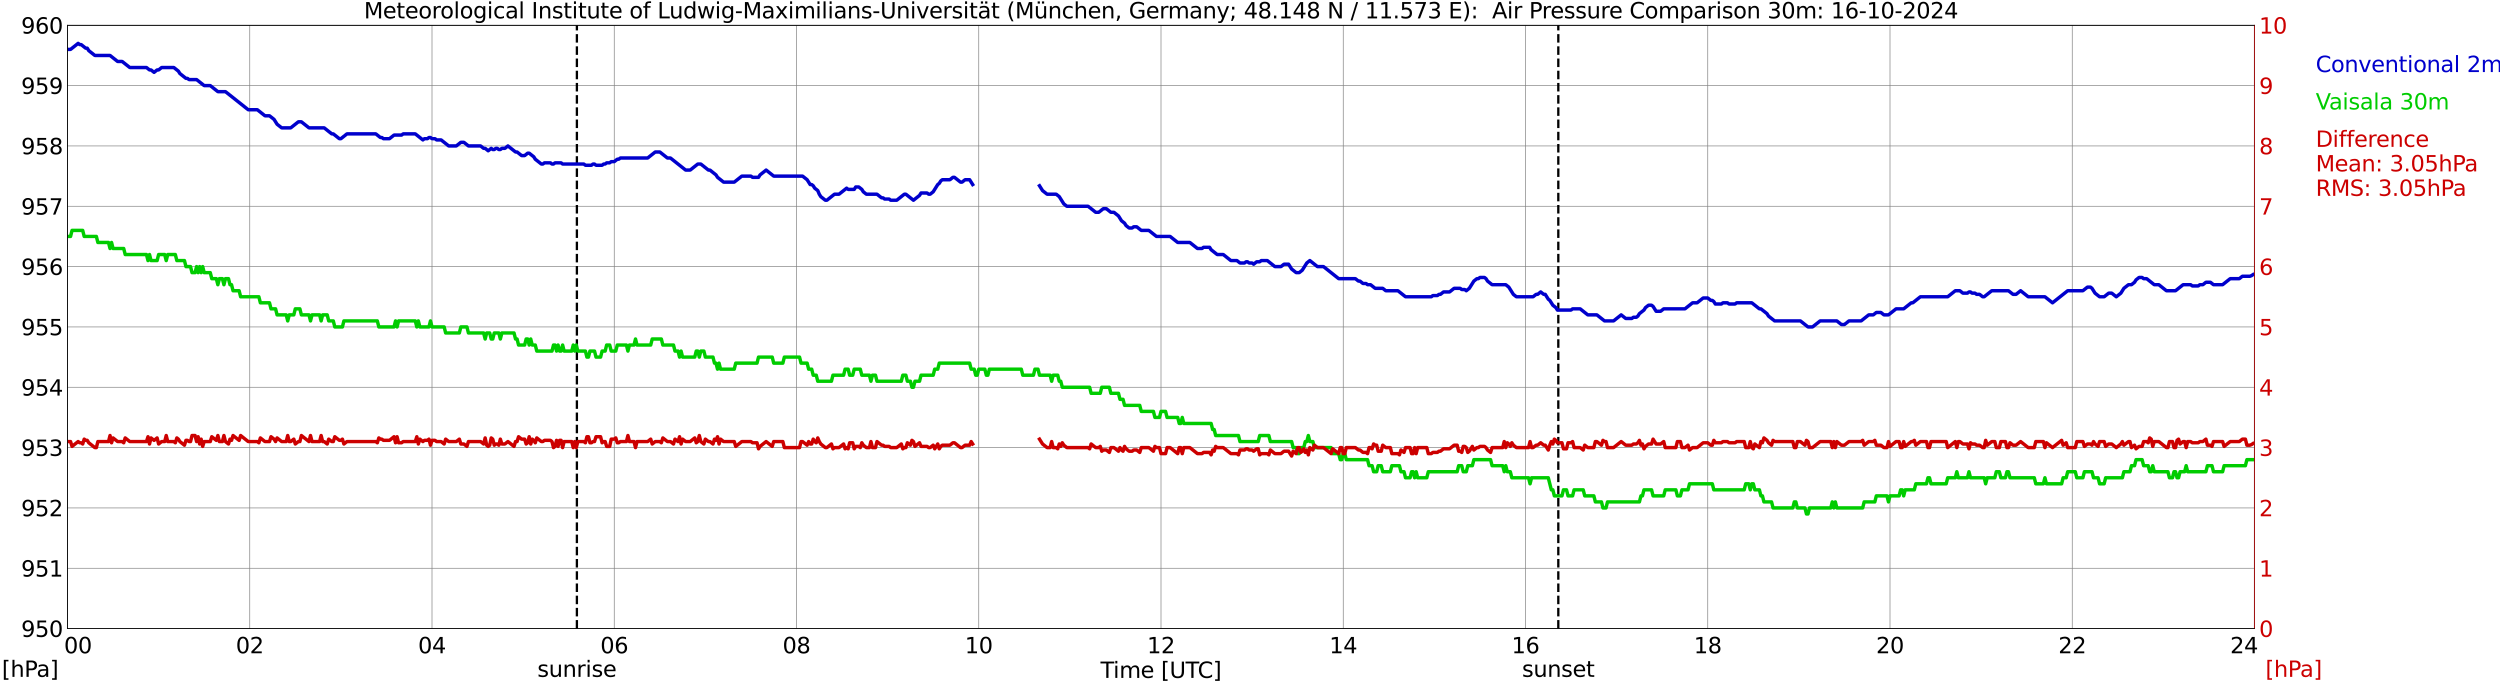 <?xml version="1.0" encoding="utf-8" standalone="no"?>
<!DOCTYPE svg PUBLIC "-//W3C//DTD SVG 1.1//EN"
  "http://www.w3.org/Graphics/SVG/1.1/DTD/svg11.dtd">
<svg xmlns:xlink="http://www.w3.org/1999/xlink" width="1085.4pt" height="296.64pt" viewBox="0 0 1085.4 296.64" xmlns="http://www.w3.org/2000/svg" version="1.1">
 <defs>
  <style type="text/css">*{stroke-linejoin: round; stroke-linecap: butt}</style>
 </defs>
 <g id="figure_1">
  <g id="patch_1">
   <path d="M 0 296.64 
L 1085.4 296.64 
L 1085.4 0 
L 0 0 
z
" style="fill: #ffffff"/>
  </g>
  <g id="axes_1">
   <g id="patch_2">
    <path d="M 29.306 272.909 
L 978.814 272.909 
L 978.814 10.976 
L 29.306 10.976 
z
" style="fill: #ffffff"/>
   </g>
   <g id="patch_3">
    <path d="M 978.814 272.909 
L 978.814 272.909 
L 978.814 10.976 
L 978.814 10.976 
z
" clip-path="url(#p678848891c)" style="fill: #d3d3d3; opacity: 0.25; stroke: #d3d3d3; stroke-linejoin: miter"/>
   </g>
   <g id="matplotlib.axis_1">
    <g id="xtick_1">
     <g id="line2d_1">
      <path d="M 29.306 272.909 
L 29.306 10.976 
" clip-path="url(#p678848891c)" style="fill: none; stroke: #808080; stroke-width: 0.3; stroke-linecap: square"/>
     </g>
     <g id="line2d_2"/>
     <g id="text_1">
      <!--    00 -->
      <g transform="translate(18.733 283.627) scale(0.095 -0.095)">
       <defs>
        <path id="DejaVuSans-20" transform="scale(0.016)"/>
        <path id="DejaVuSans-30" d="M 2034 4250 
Q 1547 4250 1301 3770 
Q 1056 3291 1056 2328 
Q 1056 1369 1301 889 
Q 1547 409 2034 409 
Q 2525 409 2770 889 
Q 3016 1369 3016 2328 
Q 3016 3291 2770 3770 
Q 2525 4250 2034 4250 
z
M 2034 4750 
Q 2819 4750 3233 4129 
Q 3647 3509 3647 2328 
Q 3647 1150 3233 529 
Q 2819 -91 2034 -91 
Q 1250 -91 836 529 
Q 422 1150 422 2328 
Q 422 3509 836 4129 
Q 1250 4750 2034 4750 
z
" transform="scale(0.016)"/>
       </defs>
       <use xlink:href="#DejaVuSans-20"/>
       <use xlink:href="#DejaVuSans-20" transform="translate(31.787 0)"/>
       <use xlink:href="#DejaVuSans-20" transform="translate(63.574 0)"/>
       <use xlink:href="#DejaVuSans-30" transform="translate(95.361 0)"/>
       <use xlink:href="#DejaVuSans-30" transform="translate(158.984 0)"/>
      </g>
     </g>
    </g>
    <g id="xtick_2">
     <g id="line2d_3">
      <path d="M 108.431 272.909 
L 108.431 10.976 
" clip-path="url(#p678848891c)" style="fill: none; stroke: #808080; stroke-width: 0.3; stroke-linecap: square"/>
     </g>
     <g id="line2d_4"/>
     <g id="text_2">
      <!-- 02 -->
      <g transform="translate(102.387 283.627) scale(0.095 -0.095)">
       <defs>
        <path id="DejaVuSans-32" d="M 1228 531 
L 3431 531 
L 3431 0 
L 469 0 
L 469 531 
Q 828 903 1448 1529 
Q 2069 2156 2228 2338 
Q 2531 2678 2651 2914 
Q 2772 3150 2772 3378 
Q 2772 3750 2511 3984 
Q 2250 4219 1831 4219 
Q 1534 4219 1204 4116 
Q 875 4013 500 3803 
L 500 4441 
Q 881 4594 1212 4672 
Q 1544 4750 1819 4750 
Q 2544 4750 2975 4387 
Q 3406 4025 3406 3419 
Q 3406 3131 3298 2873 
Q 3191 2616 2906 2266 
Q 2828 2175 2409 1742 
Q 1991 1309 1228 531 
z
" transform="scale(0.016)"/>
       </defs>
       <use xlink:href="#DejaVuSans-30"/>
       <use xlink:href="#DejaVuSans-32" transform="translate(63.623 0)"/>
      </g>
     </g>
    </g>
    <g id="xtick_3">
     <g id="line2d_5">
      <path d="M 187.557 272.909 
L 187.557 10.976 
" clip-path="url(#p678848891c)" style="fill: none; stroke: #808080; stroke-width: 0.3; stroke-linecap: square"/>
     </g>
     <g id="line2d_6"/>
     <g id="text_3">
      <!-- 04 -->
      <g transform="translate(181.513 283.627) scale(0.095 -0.095)">
       <defs>
        <path id="DejaVuSans-34" d="M 2419 4116 
L 825 1625 
L 2419 1625 
L 2419 4116 
z
M 2253 4666 
L 3047 4666 
L 3047 1625 
L 3713 1625 
L 3713 1100 
L 3047 1100 
L 3047 0 
L 2419 0 
L 2419 1100 
L 313 1100 
L 313 1709 
L 2253 4666 
z
" transform="scale(0.016)"/>
       </defs>
       <use xlink:href="#DejaVuSans-30"/>
       <use xlink:href="#DejaVuSans-34" transform="translate(63.623 0)"/>
      </g>
     </g>
    </g>
    <g id="xtick_4">
     <g id="line2d_7">
      <path d="M 266.683 272.909 
L 266.683 10.976 
" clip-path="url(#p678848891c)" style="fill: none; stroke: #808080; stroke-width: 0.3; stroke-linecap: square"/>
     </g>
     <g id="line2d_8"/>
     <g id="text_4">
      <!-- 06 -->
      <g transform="translate(260.638 283.627) scale(0.095 -0.095)">
       <defs>
        <path id="DejaVuSans-36" d="M 2113 2584 
Q 1688 2584 1439 2293 
Q 1191 2003 1191 1497 
Q 1191 994 1439 701 
Q 1688 409 2113 409 
Q 2538 409 2786 701 
Q 3034 994 3034 1497 
Q 3034 2003 2786 2293 
Q 2538 2584 2113 2584 
z
M 3366 4563 
L 3366 3988 
Q 3128 4100 2886 4159 
Q 2644 4219 2406 4219 
Q 1781 4219 1451 3797 
Q 1122 3375 1075 2522 
Q 1259 2794 1537 2939 
Q 1816 3084 2150 3084 
Q 2853 3084 3261 2657 
Q 3669 2231 3669 1497 
Q 3669 778 3244 343 
Q 2819 -91 2113 -91 
Q 1303 -91 875 529 
Q 447 1150 447 2328 
Q 447 3434 972 4092 
Q 1497 4750 2381 4750 
Q 2619 4750 2861 4703 
Q 3103 4656 3366 4563 
z
" transform="scale(0.016)"/>
       </defs>
       <use xlink:href="#DejaVuSans-30"/>
       <use xlink:href="#DejaVuSans-36" transform="translate(63.623 0)"/>
      </g>
     </g>
    </g>
    <g id="xtick_5">
     <g id="line2d_9">
      <path d="M 345.808 272.909 
L 345.808 10.976 
" clip-path="url(#p678848891c)" style="fill: none; stroke: #808080; stroke-width: 0.3; stroke-linecap: square"/>
     </g>
     <g id="line2d_10"/>
     <g id="text_5">
      <!-- 08 -->
      <g transform="translate(339.764 283.627) scale(0.095 -0.095)">
       <defs>
        <path id="DejaVuSans-38" d="M 2034 2216 
Q 1584 2216 1326 1975 
Q 1069 1734 1069 1313 
Q 1069 891 1326 650 
Q 1584 409 2034 409 
Q 2484 409 2743 651 
Q 3003 894 3003 1313 
Q 3003 1734 2745 1975 
Q 2488 2216 2034 2216 
z
M 1403 2484 
Q 997 2584 770 2862 
Q 544 3141 544 3541 
Q 544 4100 942 4425 
Q 1341 4750 2034 4750 
Q 2731 4750 3128 4425 
Q 3525 4100 3525 3541 
Q 3525 3141 3298 2862 
Q 3072 2584 2669 2484 
Q 3125 2378 3379 2068 
Q 3634 1759 3634 1313 
Q 3634 634 3220 271 
Q 2806 -91 2034 -91 
Q 1263 -91 848 271 
Q 434 634 434 1313 
Q 434 1759 690 2068 
Q 947 2378 1403 2484 
z
M 1172 3481 
Q 1172 3119 1398 2916 
Q 1625 2713 2034 2713 
Q 2441 2713 2670 2916 
Q 2900 3119 2900 3481 
Q 2900 3844 2670 4047 
Q 2441 4250 2034 4250 
Q 1625 4250 1398 4047 
Q 1172 3844 1172 3481 
z
" transform="scale(0.016)"/>
       </defs>
       <use xlink:href="#DejaVuSans-30"/>
       <use xlink:href="#DejaVuSans-38" transform="translate(63.623 0)"/>
      </g>
     </g>
    </g>
    <g id="xtick_6">
     <g id="line2d_11">
      <path d="M 424.934 272.909 
L 424.934 10.976 
" clip-path="url(#p678848891c)" style="fill: none; stroke: #808080; stroke-width: 0.3; stroke-linecap: square"/>
     </g>
     <g id="line2d_12"/>
     <g id="text_6">
      <!-- 10 -->
      <g transform="translate(418.89 283.627) scale(0.095 -0.095)">
       <defs>
        <path id="DejaVuSans-31" d="M 794 531 
L 1825 531 
L 1825 4091 
L 703 3866 
L 703 4441 
L 1819 4666 
L 2450 4666 
L 2450 531 
L 3481 531 
L 3481 0 
L 794 0 
L 794 531 
z
" transform="scale(0.016)"/>
       </defs>
       <use xlink:href="#DejaVuSans-31"/>
       <use xlink:href="#DejaVuSans-30" transform="translate(63.623 0)"/>
      </g>
     </g>
    </g>
    <g id="xtick_7">
     <g id="line2d_13">
      <path d="M 504.06 272.909 
L 504.06 10.976 
" clip-path="url(#p678848891c)" style="fill: none; stroke: #808080; stroke-width: 0.3; stroke-linecap: square"/>
     </g>
     <g id="line2d_14"/>
     <g id="text_7">
      <!-- 12 -->
      <g transform="translate(498.015 283.627) scale(0.095 -0.095)">
       <use xlink:href="#DejaVuSans-31"/>
       <use xlink:href="#DejaVuSans-32" transform="translate(63.623 0)"/>
      </g>
     </g>
    </g>
    <g id="xtick_8">
     <g id="line2d_15">
      <path d="M 583.185 272.909 
L 583.185 10.976 
" clip-path="url(#p678848891c)" style="fill: none; stroke: #808080; stroke-width: 0.3; stroke-linecap: square"/>
     </g>
     <g id="line2d_16"/>
     <g id="text_8">
      <!-- 14 -->
      <g transform="translate(577.141 283.627) scale(0.095 -0.095)">
       <use xlink:href="#DejaVuSans-31"/>
       <use xlink:href="#DejaVuSans-34" transform="translate(63.623 0)"/>
      </g>
     </g>
    </g>
    <g id="xtick_9">
     <g id="line2d_17">
      <path d="M 662.311 272.909 
L 662.311 10.976 
" clip-path="url(#p678848891c)" style="fill: none; stroke: #808080; stroke-width: 0.3; stroke-linecap: square"/>
     </g>
     <g id="line2d_18"/>
     <g id="text_9">
      <!-- 16 -->
      <g transform="translate(656.267 283.627) scale(0.095 -0.095)">
       <use xlink:href="#DejaVuSans-31"/>
       <use xlink:href="#DejaVuSans-36" transform="translate(63.623 0)"/>
      </g>
     </g>
    </g>
    <g id="xtick_10">
     <g id="line2d_19">
      <path d="M 741.437 272.909 
L 741.437 10.976 
" clip-path="url(#p678848891c)" style="fill: none; stroke: #808080; stroke-width: 0.3; stroke-linecap: square"/>
     </g>
     <g id="line2d_20"/>
     <g id="text_10">
      <!-- 18 -->
      <g transform="translate(735.392 283.627) scale(0.095 -0.095)">
       <use xlink:href="#DejaVuSans-31"/>
       <use xlink:href="#DejaVuSans-38" transform="translate(63.623 0)"/>
      </g>
     </g>
    </g>
    <g id="xtick_11">
     <g id="line2d_21">
      <path d="M 820.562 272.909 
L 820.562 10.976 
" clip-path="url(#p678848891c)" style="fill: none; stroke: #808080; stroke-width: 0.3; stroke-linecap: square"/>
     </g>
     <g id="line2d_22"/>
     <g id="text_11">
      <!-- 20 -->
      <g transform="translate(814.518 283.627) scale(0.095 -0.095)">
       <use xlink:href="#DejaVuSans-32"/>
       <use xlink:href="#DejaVuSans-30" transform="translate(63.623 0)"/>
      </g>
     </g>
    </g>
    <g id="xtick_12">
     <g id="line2d_23">
      <path d="M 899.688 272.909 
L 899.688 10.976 
" clip-path="url(#p678848891c)" style="fill: none; stroke: #808080; stroke-width: 0.3; stroke-linecap: square"/>
     </g>
     <g id="line2d_24"/>
     <g id="text_12">
      <!-- 22 -->
      <g transform="translate(893.644 283.627) scale(0.095 -0.095)">
       <use xlink:href="#DejaVuSans-32"/>
       <use xlink:href="#DejaVuSans-32" transform="translate(63.623 0)"/>
      </g>
     </g>
    </g>
    <g id="xtick_13">
     <g id="line2d_25">
      <path d="M 978.814 272.909 
L 978.814 10.976 
" clip-path="url(#p678848891c)" style="fill: none; stroke: #808080; stroke-width: 0.3; stroke-linecap: square"/>
     </g>
     <g id="line2d_26"/>
     <g id="text_13">
      <!-- 24    -->
      <g transform="translate(968.241 283.627) scale(0.095 -0.095)">
       <use xlink:href="#DejaVuSans-32"/>
       <use xlink:href="#DejaVuSans-34" transform="translate(63.623 0)"/>
       <use xlink:href="#DejaVuSans-20" transform="translate(127.246 0)"/>
       <use xlink:href="#DejaVuSans-20" transform="translate(159.033 0)"/>
       <use xlink:href="#DejaVuSans-20" transform="translate(190.82 0)"/>
      </g>
     </g>
    </g>
    <g id="text_14">
     <!-- Time [UTC] -->
     <g transform="translate(477.806 294.322) scale(0.095 -0.095)">
      <defs>
       <path id="DejaVuSans-54" d="M -19 4666 
L 3928 4666 
L 3928 4134 
L 2272 4134 
L 2272 0 
L 1638 0 
L 1638 4134 
L -19 4134 
L -19 4666 
z
" transform="scale(0.016)"/>
       <path id="DejaVuSans-69" d="M 603 3500 
L 1178 3500 
L 1178 0 
L 603 0 
L 603 3500 
z
M 603 4863 
L 1178 4863 
L 1178 4134 
L 603 4134 
L 603 4863 
z
" transform="scale(0.016)"/>
       <path id="DejaVuSans-6d" d="M 3328 2828 
Q 3544 3216 3844 3400 
Q 4144 3584 4550 3584 
Q 5097 3584 5394 3201 
Q 5691 2819 5691 2113 
L 5691 0 
L 5113 0 
L 5113 2094 
Q 5113 2597 4934 2840 
Q 4756 3084 4391 3084 
Q 3944 3084 3684 2787 
Q 3425 2491 3425 1978 
L 3425 0 
L 2847 0 
L 2847 2094 
Q 2847 2600 2669 2842 
Q 2491 3084 2119 3084 
Q 1678 3084 1418 2786 
Q 1159 2488 1159 1978 
L 1159 0 
L 581 0 
L 581 3500 
L 1159 3500 
L 1159 2956 
Q 1356 3278 1631 3431 
Q 1906 3584 2284 3584 
Q 2666 3584 2933 3390 
Q 3200 3197 3328 2828 
z
" transform="scale(0.016)"/>
       <path id="DejaVuSans-65" d="M 3597 1894 
L 3597 1613 
L 953 1613 
Q 991 1019 1311 708 
Q 1631 397 2203 397 
Q 2534 397 2845 478 
Q 3156 559 3463 722 
L 3463 178 
Q 3153 47 2828 -22 
Q 2503 -91 2169 -91 
Q 1331 -91 842 396 
Q 353 884 353 1716 
Q 353 2575 817 3079 
Q 1281 3584 2069 3584 
Q 2775 3584 3186 3129 
Q 3597 2675 3597 1894 
z
M 3022 2063 
Q 3016 2534 2758 2815 
Q 2500 3097 2075 3097 
Q 1594 3097 1305 2825 
Q 1016 2553 972 2059 
L 3022 2063 
z
" transform="scale(0.016)"/>
       <path id="DejaVuSans-5b" d="M 550 4863 
L 1875 4863 
L 1875 4416 
L 1125 4416 
L 1125 -397 
L 1875 -397 
L 1875 -844 
L 550 -844 
L 550 4863 
z
" transform="scale(0.016)"/>
       <path id="DejaVuSans-55" d="M 556 4666 
L 1191 4666 
L 1191 1831 
Q 1191 1081 1462 751 
Q 1734 422 2344 422 
Q 2950 422 3222 751 
Q 3494 1081 3494 1831 
L 3494 4666 
L 4128 4666 
L 4128 1753 
Q 4128 841 3676 375 
Q 3225 -91 2344 -91 
Q 1459 -91 1007 375 
Q 556 841 556 1753 
L 556 4666 
z
" transform="scale(0.016)"/>
       <path id="DejaVuSans-43" d="M 4122 4306 
L 4122 3641 
Q 3803 3938 3442 4084 
Q 3081 4231 2675 4231 
Q 1875 4231 1450 3742 
Q 1025 3253 1025 2328 
Q 1025 1406 1450 917 
Q 1875 428 2675 428 
Q 3081 428 3442 575 
Q 3803 722 4122 1019 
L 4122 359 
Q 3791 134 3420 21 
Q 3050 -91 2638 -91 
Q 1578 -91 968 557 
Q 359 1206 359 2328 
Q 359 3453 968 4101 
Q 1578 4750 2638 4750 
Q 3056 4750 3426 4639 
Q 3797 4528 4122 4306 
z
" transform="scale(0.016)"/>
       <path id="DejaVuSans-5d" d="M 1947 4863 
L 1947 -844 
L 622 -844 
L 622 -397 
L 1369 -397 
L 1369 4416 
L 622 4416 
L 622 4863 
L 1947 4863 
z
" transform="scale(0.016)"/>
      </defs>
      <use xlink:href="#DejaVuSans-54"/>
      <use xlink:href="#DejaVuSans-69" transform="translate(57.959 0)"/>
      <use xlink:href="#DejaVuSans-6d" transform="translate(85.742 0)"/>
      <use xlink:href="#DejaVuSans-65" transform="translate(183.154 0)"/>
      <use xlink:href="#DejaVuSans-20" transform="translate(244.678 0)"/>
      <use xlink:href="#DejaVuSans-5b" transform="translate(276.465 0)"/>
      <use xlink:href="#DejaVuSans-55" transform="translate(315.479 0)"/>
      <use xlink:href="#DejaVuSans-54" transform="translate(388.672 0)"/>
      <use xlink:href="#DejaVuSans-43" transform="translate(443.881 0)"/>
      <use xlink:href="#DejaVuSans-5d" transform="translate(513.705 0)"/>
     </g>
    </g>
   </g>
   <g id="matplotlib.axis_2">
    <g id="ytick_1">
     <g id="line2d_27">
      <path d="M 29.306 272.909 
L 978.814 272.909 
" clip-path="url(#p678848891c)" style="fill: none; stroke: #808080; stroke-width: 0.3; stroke-linecap: square"/>
     </g>
     <g id="line2d_28"/>
     <g id="text_15">
      <!-- 950 -->
      <g transform="translate(9.173 276.518) scale(0.095 -0.095)">
       <defs>
        <path id="DejaVuSans-39" d="M 703 97 
L 703 672 
Q 941 559 1184 500 
Q 1428 441 1663 441 
Q 2288 441 2617 861 
Q 2947 1281 2994 2138 
Q 2813 1869 2534 1725 
Q 2256 1581 1919 1581 
Q 1219 1581 811 2004 
Q 403 2428 403 3163 
Q 403 3881 828 4315 
Q 1253 4750 1959 4750 
Q 2769 4750 3195 4129 
Q 3622 3509 3622 2328 
Q 3622 1225 3098 567 
Q 2575 -91 1691 -91 
Q 1453 -91 1209 -44 
Q 966 3 703 97 
z
M 1959 2075 
Q 2384 2075 2632 2365 
Q 2881 2656 2881 3163 
Q 2881 3666 2632 3958 
Q 2384 4250 1959 4250 
Q 1534 4250 1286 3958 
Q 1038 3666 1038 3163 
Q 1038 2656 1286 2365 
Q 1534 2075 1959 2075 
z
" transform="scale(0.016)"/>
        <path id="DejaVuSans-35" d="M 691 4666 
L 3169 4666 
L 3169 4134 
L 1269 4134 
L 1269 2991 
Q 1406 3038 1543 3061 
Q 1681 3084 1819 3084 
Q 2600 3084 3056 2656 
Q 3513 2228 3513 1497 
Q 3513 744 3044 326 
Q 2575 -91 1722 -91 
Q 1428 -91 1123 -41 
Q 819 9 494 109 
L 494 744 
Q 775 591 1075 516 
Q 1375 441 1709 441 
Q 2250 441 2565 725 
Q 2881 1009 2881 1497 
Q 2881 1984 2565 2268 
Q 2250 2553 1709 2553 
Q 1456 2553 1204 2497 
Q 953 2441 691 2322 
L 691 4666 
z
" transform="scale(0.016)"/>
       </defs>
       <use xlink:href="#DejaVuSans-39"/>
       <use xlink:href="#DejaVuSans-35" transform="translate(63.623 0)"/>
       <use xlink:href="#DejaVuSans-30" transform="translate(127.246 0)"/>
      </g>
     </g>
    </g>
    <g id="ytick_2">
     <g id="line2d_29">
      <path d="M 29.306 246.715 
L 978.814 246.715 
" clip-path="url(#p678848891c)" style="fill: none; stroke: #808080; stroke-width: 0.3; stroke-linecap: square"/>
     </g>
     <g id="line2d_30"/>
     <g id="text_16">
      <!-- 951 -->
      <g transform="translate(9.173 250.325) scale(0.095 -0.095)">
       <use xlink:href="#DejaVuSans-39"/>
       <use xlink:href="#DejaVuSans-35" transform="translate(63.623 0)"/>
       <use xlink:href="#DejaVuSans-31" transform="translate(127.246 0)"/>
      </g>
     </g>
    </g>
    <g id="ytick_3">
     <g id="line2d_31">
      <path d="M 29.306 220.522 
L 978.814 220.522 
" clip-path="url(#p678848891c)" style="fill: none; stroke: #808080; stroke-width: 0.3; stroke-linecap: square"/>
     </g>
     <g id="line2d_32"/>
     <g id="text_17">
      <!-- 952 -->
      <g transform="translate(9.173 224.131) scale(0.095 -0.095)">
       <use xlink:href="#DejaVuSans-39"/>
       <use xlink:href="#DejaVuSans-35" transform="translate(63.623 0)"/>
       <use xlink:href="#DejaVuSans-32" transform="translate(127.246 0)"/>
      </g>
     </g>
    </g>
    <g id="ytick_4">
     <g id="line2d_33">
      <path d="M 29.306 194.329 
L 978.814 194.329 
" clip-path="url(#p678848891c)" style="fill: none; stroke: #808080; stroke-width: 0.3; stroke-linecap: square"/>
     </g>
     <g id="line2d_34"/>
     <g id="text_18">
      <!-- 953 -->
      <g transform="translate(9.173 197.938) scale(0.095 -0.095)">
       <defs>
        <path id="DejaVuSans-33" d="M 2597 2516 
Q 3050 2419 3304 2112 
Q 3559 1806 3559 1356 
Q 3559 666 3084 287 
Q 2609 -91 1734 -91 
Q 1441 -91 1130 -33 
Q 819 25 488 141 
L 488 750 
Q 750 597 1062 519 
Q 1375 441 1716 441 
Q 2309 441 2620 675 
Q 2931 909 2931 1356 
Q 2931 1769 2642 2001 
Q 2353 2234 1838 2234 
L 1294 2234 
L 1294 2753 
L 1863 2753 
Q 2328 2753 2575 2939 
Q 2822 3125 2822 3475 
Q 2822 3834 2567 4026 
Q 2313 4219 1838 4219 
Q 1578 4219 1281 4162 
Q 984 4106 628 3988 
L 628 4550 
Q 988 4650 1302 4700 
Q 1616 4750 1894 4750 
Q 2613 4750 3031 4423 
Q 3450 4097 3450 3541 
Q 3450 3153 3228 2886 
Q 3006 2619 2597 2516 
z
" transform="scale(0.016)"/>
       </defs>
       <use xlink:href="#DejaVuSans-39"/>
       <use xlink:href="#DejaVuSans-35" transform="translate(63.623 0)"/>
       <use xlink:href="#DejaVuSans-33" transform="translate(127.246 0)"/>
      </g>
     </g>
    </g>
    <g id="ytick_5">
     <g id="line2d_35">
      <path d="M 29.306 168.136 
L 978.814 168.136 
" clip-path="url(#p678848891c)" style="fill: none; stroke: #808080; stroke-width: 0.3; stroke-linecap: square"/>
     </g>
     <g id="line2d_36"/>
     <g id="text_19">
      <!-- 954 -->
      <g transform="translate(9.173 171.745) scale(0.095 -0.095)">
       <use xlink:href="#DejaVuSans-39"/>
       <use xlink:href="#DejaVuSans-35" transform="translate(63.623 0)"/>
       <use xlink:href="#DejaVuSans-34" transform="translate(127.246 0)"/>
      </g>
     </g>
    </g>
    <g id="ytick_6">
     <g id="line2d_37">
      <path d="M 29.306 141.942 
L 978.814 141.942 
" clip-path="url(#p678848891c)" style="fill: none; stroke: #808080; stroke-width: 0.3; stroke-linecap: square"/>
     </g>
     <g id="line2d_38"/>
     <g id="text_20">
      <!-- 955 -->
      <g transform="translate(9.173 145.551) scale(0.095 -0.095)">
       <use xlink:href="#DejaVuSans-39"/>
       <use xlink:href="#DejaVuSans-35" transform="translate(63.623 0)"/>
       <use xlink:href="#DejaVuSans-35" transform="translate(127.246 0)"/>
      </g>
     </g>
    </g>
    <g id="ytick_7">
     <g id="line2d_39">
      <path d="M 29.306 115.749 
L 978.814 115.749 
" clip-path="url(#p678848891c)" style="fill: none; stroke: #808080; stroke-width: 0.3; stroke-linecap: square"/>
     </g>
     <g id="line2d_40"/>
     <g id="text_21">
      <!-- 956 -->
      <g transform="translate(9.173 119.358) scale(0.095 -0.095)">
       <use xlink:href="#DejaVuSans-39"/>
       <use xlink:href="#DejaVuSans-35" transform="translate(63.623 0)"/>
       <use xlink:href="#DejaVuSans-36" transform="translate(127.246 0)"/>
      </g>
     </g>
    </g>
    <g id="ytick_8">
     <g id="line2d_41">
      <path d="M 29.306 89.556 
L 978.814 89.556 
" clip-path="url(#p678848891c)" style="fill: none; stroke: #808080; stroke-width: 0.3; stroke-linecap: square"/>
     </g>
     <g id="line2d_42"/>
     <g id="text_22">
      <!-- 957 -->
      <g transform="translate(9.173 93.165) scale(0.095 -0.095)">
       <defs>
        <path id="DejaVuSans-37" d="M 525 4666 
L 3525 4666 
L 3525 4397 
L 1831 0 
L 1172 0 
L 2766 4134 
L 525 4134 
L 525 4666 
z
" transform="scale(0.016)"/>
       </defs>
       <use xlink:href="#DejaVuSans-39"/>
       <use xlink:href="#DejaVuSans-35" transform="translate(63.623 0)"/>
       <use xlink:href="#DejaVuSans-37" transform="translate(127.246 0)"/>
      </g>
     </g>
    </g>
    <g id="ytick_9">
     <g id="line2d_43">
      <path d="M 29.306 63.362 
L 978.814 63.362 
" clip-path="url(#p678848891c)" style="fill: none; stroke: #808080; stroke-width: 0.3; stroke-linecap: square"/>
     </g>
     <g id="line2d_44"/>
     <g id="text_23">
      <!-- 958 -->
      <g transform="translate(9.173 66.972) scale(0.095 -0.095)">
       <use xlink:href="#DejaVuSans-39"/>
       <use xlink:href="#DejaVuSans-35" transform="translate(63.623 0)"/>
       <use xlink:href="#DejaVuSans-38" transform="translate(127.246 0)"/>
      </g>
     </g>
    </g>
    <g id="ytick_10">
     <g id="line2d_45">
      <path d="M 29.306 37.169 
L 978.814 37.169 
" clip-path="url(#p678848891c)" style="fill: none; stroke: #808080; stroke-width: 0.3; stroke-linecap: square"/>
     </g>
     <g id="line2d_46"/>
     <g id="text_24">
      <!-- 959 -->
      <g transform="translate(9.173 40.778) scale(0.095 -0.095)">
       <use xlink:href="#DejaVuSans-39"/>
       <use xlink:href="#DejaVuSans-35" transform="translate(63.623 0)"/>
       <use xlink:href="#DejaVuSans-39" transform="translate(127.246 0)"/>
      </g>
     </g>
    </g>
    <g id="ytick_11">
     <g id="line2d_47">
      <path d="M 29.306 10.976 
L 978.814 10.976 
" clip-path="url(#p678848891c)" style="fill: none; stroke: #808080; stroke-width: 0.3; stroke-linecap: square"/>
     </g>
     <g id="line2d_48"/>
     <g id="text_25">
      <!-- 960 -->
      <g transform="translate(9.173 14.585) scale(0.095 -0.095)">
       <use xlink:href="#DejaVuSans-39"/>
       <use xlink:href="#DejaVuSans-36" transform="translate(63.623 0)"/>
       <use xlink:href="#DejaVuSans-30" transform="translate(127.246 0)"/>
      </g>
     </g>
    </g>
   </g>
   <g id="line2d_49">
    <path d="M 250.462 272.909 
L 250.462 10.976 
" clip-path="url(#p678848891c)" style="fill: none; stroke-dasharray: 3.7,1.6; stroke-dashoffset: 0; stroke: #000000"/>
   </g>
   <g id="line2d_50">
    <path d="M 676.554 272.909 
L 676.554 10.976 
" clip-path="url(#p678848891c)" style="fill: none; stroke-dasharray: 3.7,1.6; stroke-dashoffset: 0; stroke: #000000"/>
   </g>
   <g id="line2d_51">
    <path d="M 29.306 21.453 
L 30.625 21.453 
L 33.921 18.834 
L 34.581 19.358 
L 35.24 19.358 
L 37.218 20.929 
L 37.878 20.929 
L 38.537 21.977 
L 41.175 24.072 
L 47.768 24.072 
L 51.065 26.692 
L 53.043 26.692 
L 56.34 29.311 
L 63.594 29.311 
L 64.912 30.359 
L 65.572 30.359 
L 66.89 31.406 
L 68.209 30.359 
L 68.869 30.359 
L 70.187 29.311 
L 75.462 29.311 
L 77.441 30.883 
L 78.1 31.93 
L 80.737 34.026 
L 81.397 34.026 
L 82.056 34.55 
L 85.353 34.55 
L 88.65 37.169 
L 91.288 37.169 
L 94.584 39.788 
L 97.881 39.788 
L 107.772 47.646 
L 111.728 47.646 
L 115.025 50.266 
L 117.003 50.266 
L 118.982 51.837 
L 120.3 53.933 
L 122.278 55.504 
L 126.235 55.504 
L 129.532 52.885 
L 130.85 52.885 
L 134.147 55.504 
L 140.741 55.504 
L 144.038 58.124 
L 144.697 58.124 
L 147.335 60.219 
L 147.994 60.219 
L 150.632 58.124 
L 163.16 58.124 
L 165.138 59.695 
L 165.798 59.695 
L 166.457 60.219 
L 169.094 60.219 
L 171.073 58.648 
L 174.37 58.648 
L 175.029 58.124 
L 180.304 58.124 
L 183.601 60.743 
L 184.26 60.219 
L 185.579 60.219 
L 186.238 59.695 
L 186.898 59.695 
L 187.557 60.219 
L 188.876 60.219 
L 189.535 60.743 
L 191.513 60.743 
L 194.81 63.362 
L 198.107 63.362 
L 200.085 61.791 
L 201.404 61.791 
L 203.382 63.362 
L 208.657 63.362 
L 209.976 64.41 
L 210.635 64.41 
L 211.954 65.458 
L 213.273 64.41 
L 213.932 64.934 
L 214.592 64.934 
L 215.251 64.41 
L 215.91 64.41 
L 216.57 64.934 
L 217.229 64.934 
L 217.889 64.41 
L 219.207 64.41 
L 220.526 63.362 
L 223.823 65.982 
L 224.482 65.982 
L 226.461 67.553 
L 227.779 67.553 
L 229.098 66.506 
L 229.757 66.506 
L 231.736 68.077 
L 232.395 69.125 
L 235.033 71.22 
L 235.692 71.22 
L 236.351 70.696 
L 238.989 70.696 
L 239.648 71.22 
L 240.308 71.22 
L 240.967 70.696 
L 243.604 70.696 
L 244.264 71.22 
L 253.495 71.22 
L 254.155 71.744 
L 256.792 71.744 
L 257.451 71.22 
L 258.111 71.22 
L 258.77 71.744 
L 261.408 71.744 
L 262.067 71.22 
L 262.726 71.22 
L 263.386 70.696 
L 264.705 70.696 
L 265.364 70.173 
L 266.683 70.173 
L 268.002 69.125 
L 268.661 69.125 
L 269.32 68.601 
L 281.189 68.601 
L 284.486 65.982 
L 286.464 65.982 
L 289.761 68.601 
L 291.08 68.601 
L 297.674 73.84 
L 299.652 73.84 
L 302.949 71.22 
L 304.267 71.22 
L 307.564 73.84 
L 308.224 73.84 
L 310.861 75.935 
L 311.521 76.983 
L 314.158 79.078 
L 318.774 79.078 
L 322.071 76.459 
L 326.027 76.459 
L 326.686 76.983 
L 329.324 76.983 
L 329.983 75.935 
L 332.621 73.84 
L 335.918 76.459 
L 348.446 76.459 
L 350.424 78.031 
L 351.743 80.126 
L 352.402 80.126 
L 353.062 80.65 
L 353.721 81.698 
L 355.04 82.745 
L 355.699 84.317 
L 356.359 85.365 
L 358.337 86.936 
L 358.996 86.936 
L 362.293 84.317 
L 364.271 84.317 
L 367.568 81.698 
L 368.227 82.221 
L 370.865 82.221 
L 371.524 81.174 
L 372.843 81.174 
L 374.162 82.221 
L 374.821 83.269 
L 376.14 84.317 
L 380.756 84.317 
L 382.734 85.889 
L 383.393 85.889 
L 384.053 86.412 
L 386.031 86.412 
L 386.69 86.936 
L 389.328 86.936 
L 392.624 84.317 
L 393.284 84.317 
L 396.581 86.936 
L 399.218 84.841 
L 399.878 83.793 
L 402.515 83.793 
L 403.175 84.317 
L 403.834 84.317 
L 405.153 83.269 
L 407.131 80.126 
L 407.79 79.602 
L 408.45 78.554 
L 409.109 78.031 
L 412.406 78.031 
L 413.725 76.983 
L 414.384 76.983 
L 417.022 79.078 
L 417.681 79.078 
L 419 78.031 
L 420.978 78.031 
L 422.297 80.126 
M 451.309 80.65 
L 452.628 82.745 
L 454.606 84.317 
L 458.563 84.317 
L 459.881 85.365 
L 461.859 88.508 
L 463.178 89.556 
L 472.409 89.556 
L 475.706 92.175 
L 477.025 92.175 
L 479.003 90.603 
L 480.322 90.603 
L 482.3 92.175 
L 483.619 92.175 
L 485.597 93.747 
L 486.916 95.842 
L 488.235 96.89 
L 488.894 97.937 
L 490.213 98.985 
L 491.532 98.985 
L 492.191 98.461 
L 493.51 98.461 
L 495.488 100.033 
L 498.785 100.033 
L 502.082 102.652 
L 508.016 102.652 
L 511.313 105.272 
L 516.588 105.272 
L 519.885 107.891 
L 521.863 107.891 
L 522.522 107.367 
L 525.16 107.367 
L 525.819 108.415 
L 528.457 110.51 
L 531.094 110.51 
L 534.391 113.13 
L 537.029 113.13 
L 538.348 114.177 
L 540.326 114.177 
L 540.985 113.653 
L 541.644 113.653 
L 542.304 114.177 
L 543.623 114.177 
L 544.282 114.701 
L 545.601 113.653 
L 546.919 113.653 
L 547.579 113.13 
L 550.216 113.13 
L 553.513 115.749 
L 556.151 115.749 
L 557.47 114.701 
L 559.448 114.701 
L 560.766 116.797 
L 562.745 118.368 
L 564.063 118.368 
L 565.382 117.321 
L 567.36 114.177 
L 568.679 113.13 
L 571.976 115.749 
L 574.613 115.749 
L 581.207 120.988 
L 588.46 120.988 
L 589.779 122.035 
L 590.439 122.035 
L 591.757 123.083 
L 593.076 123.083 
L 593.736 123.607 
L 595.054 123.607 
L 597.032 125.179 
L 600.329 125.179 
L 601.648 126.226 
L 606.923 126.226 
L 610.22 128.846 
L 621.429 128.846 
L 622.089 128.322 
L 624.067 128.322 
L 624.726 127.798 
L 625.386 127.798 
L 626.705 126.75 
L 629.342 126.75 
L 631.32 125.179 
L 633.958 125.179 
L 634.617 125.702 
L 635.936 125.702 
L 636.595 126.226 
L 637.914 125.179 
L 639.892 122.035 
L 641.211 120.988 
L 641.87 120.988 
L 642.53 120.464 
L 644.508 120.464 
L 645.167 120.988 
L 645.827 122.035 
L 647.805 123.607 
L 653.739 123.607 
L 655.058 124.655 
L 657.036 127.798 
L 658.355 128.846 
L 665.608 128.846 
L 666.927 127.798 
L 667.586 127.798 
L 668.905 126.75 
L 670.224 127.798 
L 670.883 127.798 
L 672.202 129.893 
L 672.861 130.417 
L 674.18 132.513 
L 675.499 133.56 
L 676.158 134.608 
L 682.092 134.608 
L 682.752 134.084 
L 686.049 134.084 
L 689.346 136.704 
L 693.302 136.704 
L 696.599 139.323 
L 700.555 139.323 
L 703.852 136.704 
L 705.83 138.275 
L 708.468 138.275 
L 709.127 137.751 
L 710.446 137.751 
L 711.105 137.227 
L 711.765 136.18 
L 713.743 134.608 
L 714.402 133.56 
L 715.721 132.513 
L 717.04 132.513 
L 717.699 133.037 
L 719.018 135.132 
L 720.996 135.132 
L 722.315 134.084 
L 731.546 134.084 
L 734.843 131.465 
L 736.821 131.465 
L 739.459 129.369 
L 741.437 129.369 
L 742.756 130.417 
L 743.415 130.417 
L 744.074 130.941 
L 744.734 131.989 
L 747.371 131.989 
L 748.031 131.465 
L 750.009 131.465 
L 750.668 131.989 
L 753.306 131.989 
L 753.965 131.465 
L 760.559 131.465 
L 763.856 134.084 
L 764.515 134.084 
L 767.153 136.18 
L 767.812 137.227 
L 770.449 139.323 
L 781.659 139.323 
L 784.956 141.942 
L 786.934 141.942 
L 790.231 139.323 
L 797.484 139.323 
L 799.462 140.895 
L 800.781 140.895 
L 802.759 139.323 
L 808.034 139.323 
L 811.331 136.704 
L 813.309 136.704 
L 814.628 135.656 
L 816.606 135.656 
L 817.925 136.704 
L 819.903 136.704 
L 823.2 134.084 
L 826.497 134.084 
L 829.794 131.465 
L 830.453 131.465 
L 833.75 128.846 
L 845.619 128.846 
L 848.916 126.226 
L 850.894 126.226 
L 852.213 127.274 
L 854.191 127.274 
L 854.85 126.75 
L 855.51 126.75 
L 856.169 127.274 
L 857.488 127.274 
L 858.147 127.798 
L 859.466 127.798 
L 860.785 128.846 
L 861.444 128.846 
L 864.741 126.226 
L 871.994 126.226 
L 873.972 127.798 
L 875.291 127.798 
L 877.269 126.226 
L 880.566 128.846 
L 887.819 128.846 
L 891.116 131.465 
L 897.71 126.226 
L 904.304 126.226 
L 906.282 124.655 
L 907.601 124.655 
L 908.26 125.179 
L 909.579 127.274 
L 911.557 128.846 
L 913.535 128.846 
L 915.513 127.274 
L 916.832 127.274 
L 918.81 128.846 
L 920.788 127.274 
L 922.107 125.179 
L 924.085 123.607 
L 925.404 123.607 
L 926.723 122.559 
L 927.382 121.511 
L 928.701 120.464 
L 930.02 120.464 
L 930.679 120.988 
L 931.998 120.988 
L 935.295 123.607 
L 937.273 123.607 
L 940.57 126.226 
L 944.526 126.226 
L 947.823 123.607 
L 951.12 123.607 
L 951.779 124.131 
L 954.417 124.131 
L 955.076 123.607 
L 956.395 123.607 
L 957.714 122.559 
L 959.692 122.559 
L 961.01 123.607 
L 964.967 123.607 
L 968.264 120.988 
L 972.22 120.988 
L 973.539 119.94 
L 976.836 119.94 
L 977.495 119.678 
L 978.154 119.241 
L 978.154 119.241 
" clip-path="url(#p678848891c)" style="fill: none; stroke: #0000cc; stroke-width: 1.5; stroke-linecap: square"/>
   </g>
   <g id="line2d_52">
    <path d="M 29.306 102.652 
L 30.625 102.652 
L 31.284 100.033 
L 35.9 100.033 
L 36.559 102.652 
L 41.834 102.652 
L 42.493 105.272 
L 47.109 105.272 
L 47.768 107.891 
L 48.428 105.272 
L 49.087 107.891 
L 53.703 107.891 
L 54.362 110.51 
L 63.594 110.51 
L 64.253 113.13 
L 64.912 110.51 
L 65.572 113.13 
L 68.209 113.13 
L 68.869 110.51 
L 71.506 110.51 
L 72.166 113.13 
L 72.825 110.51 
L 76.122 110.51 
L 76.781 113.13 
L 80.078 113.13 
L 80.737 115.749 
L 82.716 115.749 
L 83.375 118.368 
L 84.694 118.368 
L 85.353 115.749 
L 86.013 118.368 
L 86.672 115.749 
L 87.331 118.368 
L 87.991 115.749 
L 88.65 118.368 
L 91.288 118.368 
L 91.947 120.988 
L 93.925 120.988 
L 94.584 123.607 
L 95.244 120.988 
L 96.563 120.988 
L 97.222 123.607 
L 97.881 120.988 
L 99.2 120.988 
L 99.86 123.607 
L 100.519 123.607 
L 101.178 126.226 
L 103.816 126.226 
L 104.475 128.846 
L 112.388 128.846 
L 113.047 131.465 
L 117.003 131.465 
L 117.663 134.084 
L 119.641 134.084 
L 120.3 136.704 
L 124.257 136.704 
L 124.916 139.323 
L 125.575 136.704 
L 127.553 136.704 
L 128.213 134.084 
L 130.191 134.084 
L 130.85 136.704 
L 134.147 136.704 
L 134.807 139.323 
L 135.466 136.704 
L 138.763 136.704 
L 139.422 139.323 
L 140.082 136.704 
L 142.06 136.704 
L 142.719 139.323 
L 144.697 139.323 
L 145.357 141.942 
L 148.654 141.942 
L 149.313 139.323 
L 163.819 139.323 
L 164.479 141.942 
L 171.073 141.942 
L 171.732 139.323 
L 172.391 141.942 
L 173.051 139.323 
L 180.304 139.323 
L 180.963 141.942 
L 181.623 139.323 
L 182.282 141.942 
L 186.238 141.942 
L 186.898 139.323 
L 187.557 141.942 
L 192.832 141.942 
L 193.492 144.562 
L 199.426 144.562 
L 200.085 141.942 
L 202.723 141.942 
L 203.382 144.562 
L 209.976 144.562 
L 210.635 147.181 
L 211.295 144.562 
L 212.614 144.562 
L 213.273 147.181 
L 213.932 147.181 
L 214.592 144.562 
L 216.57 144.562 
L 217.229 147.181 
L 217.889 144.562 
L 223.164 144.562 
L 223.823 147.181 
L 224.482 147.181 
L 225.142 149.8 
L 227.779 149.8 
L 228.439 147.181 
L 229.098 147.181 
L 229.757 149.8 
L 230.417 147.181 
L 231.076 149.8 
L 232.395 149.8 
L 233.054 152.42 
L 239.648 152.42 
L 240.308 149.8 
L 240.967 149.8 
L 241.626 152.42 
L 242.286 149.8 
L 242.945 152.42 
L 243.604 152.42 
L 244.264 149.8 
L 244.923 152.42 
L 248.22 152.42 
L 248.88 149.8 
L 249.539 152.42 
L 250.198 149.8 
L 250.858 152.42 
L 254.155 152.42 
L 254.814 155.039 
L 255.473 155.039 
L 256.133 152.42 
L 258.111 152.42 
L 258.77 155.039 
L 260.748 155.039 
L 261.408 152.42 
L 262.726 152.42 
L 263.386 149.8 
L 264.705 149.8 
L 265.364 152.42 
L 267.342 152.42 
L 268.002 149.8 
L 271.958 149.8 
L 272.617 152.42 
L 273.277 149.8 
L 275.255 149.8 
L 275.914 147.181 
L 276.573 149.8 
L 282.508 149.8 
L 283.167 147.181 
L 287.124 147.181 
L 287.783 149.8 
L 292.399 149.8 
L 293.058 152.42 
L 294.377 152.42 
L 295.036 155.039 
L 295.696 152.42 
L 296.355 155.039 
L 301.63 155.039 
L 302.289 152.42 
L 302.949 152.42 
L 303.608 155.039 
L 304.267 152.42 
L 305.586 152.42 
L 306.246 155.039 
L 309.543 155.039 
L 310.202 157.658 
L 310.861 157.658 
L 311.521 160.278 
L 312.18 157.658 
L 312.839 160.278 
L 318.774 160.278 
L 319.433 157.658 
L 328.665 157.658 
L 329.324 155.039 
L 335.258 155.039 
L 335.918 157.658 
L 339.874 157.658 
L 340.533 155.039 
L 347.127 155.039 
L 347.787 157.658 
L 350.424 157.658 
L 351.083 160.278 
L 352.402 160.278 
L 353.062 162.897 
L 354.38 162.897 
L 355.04 165.516 
L 360.974 165.516 
L 361.634 162.897 
L 366.249 162.897 
L 366.909 160.278 
L 368.227 160.278 
L 368.887 162.897 
L 370.206 162.897 
L 370.865 160.278 
L 373.502 160.278 
L 374.162 162.897 
L 377.459 162.897 
L 378.118 165.516 
L 378.777 162.897 
L 380.096 162.897 
L 380.756 165.516 
L 391.306 165.516 
L 391.965 162.897 
L 393.284 162.897 
L 393.943 165.516 
L 395.262 165.516 
L 395.921 168.136 
L 396.581 168.136 
L 397.24 165.516 
L 399.218 165.516 
L 399.878 162.897 
L 405.153 162.897 
L 405.812 160.278 
L 407.131 160.278 
L 407.79 157.658 
L 420.978 157.658 
L 421.637 160.278 
L 422.956 160.278 
L 423.615 162.897 
L 424.275 162.897 
L 424.934 160.278 
L 427.572 160.278 
L 428.231 162.897 
L 428.89 162.897 
L 429.55 160.278 
L 443.397 160.278 
L 444.056 162.897 
L 448.672 162.897 
L 449.331 160.278 
L 450.65 160.278 
L 451.309 162.897 
L 455.925 162.897 
L 456.584 165.516 
L 457.244 162.897 
L 459.222 162.897 
L 459.881 165.516 
L 460.541 165.516 
L 461.2 168.136 
L 473.069 168.136 
L 473.728 170.755 
L 477.685 170.755 
L 478.344 168.136 
L 481.641 168.136 
L 482.3 170.755 
L 485.597 170.755 
L 486.256 173.374 
L 487.575 173.374 
L 488.235 175.994 
L 494.828 175.994 
L 495.488 178.613 
L 500.763 178.613 
L 501.422 181.232 
L 503.4 181.232 
L 504.06 178.613 
L 506.038 178.613 
L 506.697 181.232 
L 511.313 181.232 
L 511.972 183.852 
L 512.632 183.852 
L 513.291 181.232 
L 513.95 183.852 
L 525.819 183.852 
L 526.479 186.471 
L 527.138 186.471 
L 527.797 189.09 
L 537.688 189.09 
L 538.348 191.71 
L 546.26 191.71 
L 546.919 189.09 
L 550.876 189.09 
L 551.535 191.71 
L 560.766 191.71 
L 561.426 194.329 
L 562.745 194.329 
L 563.404 196.948 
L 564.063 196.948 
L 564.723 194.329 
L 566.042 194.329 
L 566.701 191.71 
L 567.36 191.71 
L 568.02 189.09 
L 568.679 191.71 
L 569.998 191.71 
L 570.657 194.329 
L 577.91 194.329 
L 578.57 196.948 
L 581.207 196.948 
L 581.867 199.568 
L 582.526 199.568 
L 583.185 196.948 
L 583.845 196.948 
L 584.504 199.568 
L 593.736 199.568 
L 594.395 202.187 
L 595.714 202.187 
L 596.373 204.806 
L 597.692 204.806 
L 598.351 202.187 
L 599.67 202.187 
L 600.329 204.806 
L 603.626 204.806 
L 604.286 202.187 
L 607.582 202.187 
L 608.242 204.806 
L 609.561 204.806 
L 610.22 207.426 
L 612.198 207.426 
L 612.858 204.806 
L 613.517 204.806 
L 614.176 207.426 
L 614.836 204.806 
L 615.495 207.426 
L 619.451 207.426 
L 620.111 204.806 
L 632.639 204.806 
L 633.298 202.187 
L 634.617 202.187 
L 635.276 204.806 
L 636.595 204.806 
L 637.255 202.187 
L 639.233 202.187 
L 639.892 199.568 
L 647.145 199.568 
L 647.805 202.187 
L 652.42 202.187 
L 653.08 204.806 
L 653.739 202.187 
L 654.399 204.806 
L 655.717 204.806 
L 656.377 207.426 
L 663.63 207.426 
L 664.289 210.045 
L 664.949 207.426 
L 672.202 207.426 
L 673.521 212.664 
L 674.18 212.664 
L 674.839 215.284 
L 678.136 215.284 
L 678.796 212.664 
L 680.114 212.664 
L 680.774 215.284 
L 682.752 215.284 
L 683.411 212.664 
L 687.368 212.664 
L 688.027 215.284 
L 691.983 215.284 
L 692.643 217.903 
L 695.28 217.903 
L 695.939 220.522 
L 697.258 220.522 
L 697.918 217.903 
L 711.765 217.903 
L 712.424 215.284 
L 713.083 215.284 
L 713.743 212.664 
L 717.04 212.664 
L 717.699 215.284 
L 722.315 215.284 
L 722.974 212.664 
L 727.59 212.664 
L 728.249 215.284 
L 729.568 215.284 
L 730.227 212.664 
L 732.865 212.664 
L 733.524 210.045 
L 743.415 210.045 
L 744.074 212.664 
L 757.262 212.664 
L 757.921 210.045 
L 759.24 210.045 
L 759.899 212.664 
L 760.559 210.045 
L 761.218 210.045 
L 761.878 212.664 
L 763.856 212.664 
L 764.515 215.284 
L 765.174 215.284 
L 765.834 217.903 
L 769.131 217.903 
L 769.79 220.522 
L 778.362 220.522 
L 779.021 217.903 
L 779.681 217.903 
L 780.34 220.522 
L 783.637 220.522 
L 784.296 223.142 
L 784.956 223.142 
L 785.615 220.522 
L 794.847 220.522 
L 795.506 217.903 
L 796.165 220.522 
L 796.825 217.903 
L 797.484 220.522 
L 808.694 220.522 
L 809.353 217.903 
L 813.969 217.903 
L 814.628 215.284 
L 819.244 215.284 
L 819.903 217.903 
L 820.562 215.284 
L 824.519 215.284 
L 825.178 212.664 
L 825.837 212.664 
L 826.497 215.284 
L 827.156 212.664 
L 831.112 212.664 
L 831.772 210.045 
L 836.388 210.045 
L 837.047 207.426 
L 837.706 207.426 
L 838.366 210.045 
L 844.959 210.045 
L 845.619 207.426 
L 848.916 207.426 
L 849.575 204.806 
L 850.235 207.426 
L 854.191 207.426 
L 854.85 204.806 
L 855.51 207.426 
L 861.444 207.426 
L 862.103 210.045 
L 862.763 207.426 
L 866.06 207.426 
L 866.719 204.806 
L 868.038 204.806 
L 868.697 207.426 
L 870.675 207.426 
L 871.335 204.806 
L 871.994 204.806 
L 872.653 207.426 
L 883.204 207.426 
L 883.863 210.045 
L 887.16 210.045 
L 887.819 207.426 
L 888.479 210.045 
L 895.072 210.045 
L 895.732 207.426 
L 897.051 207.426 
L 897.71 204.806 
L 901.007 204.806 
L 901.666 207.426 
L 904.304 207.426 
L 904.963 204.806 
L 908.26 204.806 
L 908.919 207.426 
L 910.898 207.426 
L 911.557 210.045 
L 913.535 210.045 
L 914.194 207.426 
L 921.448 207.426 
L 922.107 204.806 
L 924.745 204.806 
L 925.404 202.187 
L 926.723 202.187 
L 927.382 199.568 
L 930.02 199.568 
L 930.679 202.187 
L 932.657 202.187 
L 933.316 204.806 
L 933.976 204.806 
L 934.635 202.187 
L 935.295 204.806 
L 941.229 204.806 
L 941.888 207.426 
L 943.207 207.426 
L 943.867 204.806 
L 944.526 204.806 
L 945.185 207.426 
L 945.845 207.426 
L 946.504 204.806 
L 948.482 204.806 
L 949.142 202.187 
L 949.801 204.806 
L 957.714 204.806 
L 958.373 202.187 
L 960.351 202.187 
L 961.01 204.806 
L 964.967 204.806 
L 965.626 202.187 
L 974.857 202.187 
L 975.517 199.568 
L 978.154 199.568 
L 978.154 199.568 
" clip-path="url(#p678848891c)" style="fill: none; stroke: #00cc00; stroke-width: 1.5; stroke-linecap: square"/>
   </g>
   <g id="patch_4">
    <path d="M 29.306 272.909 
L 29.306 10.976 
" style="fill: none; stroke: #000000; stroke-width: 0.3; stroke-linejoin: miter; stroke-linecap: square"/>
   </g>
   <g id="patch_5">
    <path d="M 978.814 272.909 
L 978.814 10.976 
" style="fill: none; stroke: #000000; stroke-width: 0.3; stroke-linejoin: miter; stroke-linecap: square"/>
   </g>
   <g id="patch_6">
    <path d="M 29.306 272.909 
L 978.814 272.909 
" style="fill: none; stroke: #000000; stroke-width: 0.3; stroke-linejoin: miter; stroke-linecap: square"/>
   </g>
   <g id="patch_7">
    <path d="M 29.306 10.976 
L 978.814 10.976 
" style="fill: none; stroke: #000000; stroke-width: 0.3; stroke-linejoin: miter; stroke-linecap: square"/>
   </g>
   <g id="text_26">
    <!-- sunrise -->
    <g transform="translate(233.297 293.863) scale(0.095 -0.095)">
     <defs>
      <path id="DejaVuSans-73" d="M 2834 3397 
L 2834 2853 
Q 2591 2978 2328 3040 
Q 2066 3103 1784 3103 
Q 1356 3103 1142 2972 
Q 928 2841 928 2578 
Q 928 2378 1081 2264 
Q 1234 2150 1697 2047 
L 1894 2003 
Q 2506 1872 2764 1633 
Q 3022 1394 3022 966 
Q 3022 478 2636 193 
Q 2250 -91 1575 -91 
Q 1294 -91 989 -36 
Q 684 19 347 128 
L 347 722 
Q 666 556 975 473 
Q 1284 391 1588 391 
Q 1994 391 2212 530 
Q 2431 669 2431 922 
Q 2431 1156 2273 1281 
Q 2116 1406 1581 1522 
L 1381 1569 
Q 847 1681 609 1914 
Q 372 2147 372 2553 
Q 372 3047 722 3315 
Q 1072 3584 1716 3584 
Q 2034 3584 2315 3537 
Q 2597 3491 2834 3397 
z
" transform="scale(0.016)"/>
      <path id="DejaVuSans-75" d="M 544 1381 
L 544 3500 
L 1119 3500 
L 1119 1403 
Q 1119 906 1312 657 
Q 1506 409 1894 409 
Q 2359 409 2629 706 
Q 2900 1003 2900 1516 
L 2900 3500 
L 3475 3500 
L 3475 0 
L 2900 0 
L 2900 538 
Q 2691 219 2414 64 
Q 2138 -91 1772 -91 
Q 1169 -91 856 284 
Q 544 659 544 1381 
z
M 1991 3584 
L 1991 3584 
z
" transform="scale(0.016)"/>
      <path id="DejaVuSans-6e" d="M 3513 2113 
L 3513 0 
L 2938 0 
L 2938 2094 
Q 2938 2591 2744 2837 
Q 2550 3084 2163 3084 
Q 1697 3084 1428 2787 
Q 1159 2491 1159 1978 
L 1159 0 
L 581 0 
L 581 3500 
L 1159 3500 
L 1159 2956 
Q 1366 3272 1645 3428 
Q 1925 3584 2291 3584 
Q 2894 3584 3203 3211 
Q 3513 2838 3513 2113 
z
" transform="scale(0.016)"/>
      <path id="DejaVuSans-72" d="M 2631 2963 
Q 2534 3019 2420 3045 
Q 2306 3072 2169 3072 
Q 1681 3072 1420 2755 
Q 1159 2438 1159 1844 
L 1159 0 
L 581 0 
L 581 3500 
L 1159 3500 
L 1159 2956 
Q 1341 3275 1631 3429 
Q 1922 3584 2338 3584 
Q 2397 3584 2469 3576 
Q 2541 3569 2628 3553 
L 2631 2963 
z
" transform="scale(0.016)"/>
     </defs>
     <use xlink:href="#DejaVuSans-73"/>
     <use xlink:href="#DejaVuSans-75" transform="translate(52.1 0)"/>
     <use xlink:href="#DejaVuSans-6e" transform="translate(115.479 0)"/>
     <use xlink:href="#DejaVuSans-72" transform="translate(178.857 0)"/>
     <use xlink:href="#DejaVuSans-69" transform="translate(219.971 0)"/>
     <use xlink:href="#DejaVuSans-73" transform="translate(247.754 0)"/>
     <use xlink:href="#DejaVuSans-65" transform="translate(299.854 0)"/>
    </g>
   </g>
   <g id="text_27">
    <!-- sunset -->
    <g transform="translate(660.799 293.863) scale(0.095 -0.095)">
     <defs>
      <path id="DejaVuSans-74" d="M 1172 4494 
L 1172 3500 
L 2356 3500 
L 2356 3053 
L 1172 3053 
L 1172 1153 
Q 1172 725 1289 603 
Q 1406 481 1766 481 
L 2356 481 
L 2356 0 
L 1766 0 
Q 1100 0 847 248 
Q 594 497 594 1153 
L 594 3053 
L 172 3053 
L 172 3500 
L 594 3500 
L 594 4494 
L 1172 4494 
z
" transform="scale(0.016)"/>
     </defs>
     <use xlink:href="#DejaVuSans-73"/>
     <use xlink:href="#DejaVuSans-75" transform="translate(52.1 0)"/>
     <use xlink:href="#DejaVuSans-6e" transform="translate(115.479 0)"/>
     <use xlink:href="#DejaVuSans-73" transform="translate(178.857 0)"/>
     <use xlink:href="#DejaVuSans-65" transform="translate(230.957 0)"/>
     <use xlink:href="#DejaVuSans-74" transform="translate(292.48 0)"/>
    </g>
   </g>
   <g id="text_28">
    <!-- [hPa] -->
    <g transform="translate(0.821 293.863) scale(0.095 -0.095)">
     <defs>
      <path id="DejaVuSans-68" d="M 3513 2113 
L 3513 0 
L 2938 0 
L 2938 2094 
Q 2938 2591 2744 2837 
Q 2550 3084 2163 3084 
Q 1697 3084 1428 2787 
Q 1159 2491 1159 1978 
L 1159 0 
L 581 0 
L 581 4863 
L 1159 4863 
L 1159 2956 
Q 1366 3272 1645 3428 
Q 1925 3584 2291 3584 
Q 2894 3584 3203 3211 
Q 3513 2838 3513 2113 
z
" transform="scale(0.016)"/>
      <path id="DejaVuSans-50" d="M 1259 4147 
L 1259 2394 
L 2053 2394 
Q 2494 2394 2734 2622 
Q 2975 2850 2975 3272 
Q 2975 3691 2734 3919 
Q 2494 4147 2053 4147 
L 1259 4147 
z
M 628 4666 
L 2053 4666 
Q 2838 4666 3239 4311 
Q 3641 3956 3641 3272 
Q 3641 2581 3239 2228 
Q 2838 1875 2053 1875 
L 1259 1875 
L 1259 0 
L 628 0 
L 628 4666 
z
" transform="scale(0.016)"/>
      <path id="DejaVuSans-61" d="M 2194 1759 
Q 1497 1759 1228 1600 
Q 959 1441 959 1056 
Q 959 750 1161 570 
Q 1363 391 1709 391 
Q 2188 391 2477 730 
Q 2766 1069 2766 1631 
L 2766 1759 
L 2194 1759 
z
M 3341 1997 
L 3341 0 
L 2766 0 
L 2766 531 
Q 2569 213 2275 61 
Q 1981 -91 1556 -91 
Q 1019 -91 701 211 
Q 384 513 384 1019 
Q 384 1609 779 1909 
Q 1175 2209 1959 2209 
L 2766 2209 
L 2766 2266 
Q 2766 2663 2505 2880 
Q 2244 3097 1772 3097 
Q 1472 3097 1187 3025 
Q 903 2953 641 2809 
L 641 3341 
Q 956 3463 1253 3523 
Q 1550 3584 1831 3584 
Q 2591 3584 2966 3190 
Q 3341 2797 3341 1997 
z
" transform="scale(0.016)"/>
     </defs>
     <use xlink:href="#DejaVuSans-5b"/>
     <use xlink:href="#DejaVuSans-68" transform="translate(39.014 0)"/>
     <use xlink:href="#DejaVuSans-50" transform="translate(102.393 0)"/>
     <use xlink:href="#DejaVuSans-61" transform="translate(158.195 0)"/>
     <use xlink:href="#DejaVuSans-5d" transform="translate(219.475 0)"/>
    </g>
   </g>
   <g id="text_29">
    <!-- Conventional 2m -->
    <g style="fill: #0000cc" transform="translate(1005.4 31.291) scale(0.095 -0.095)">
     <defs>
      <path id="DejaVuSans-6f" d="M 1959 3097 
Q 1497 3097 1228 2736 
Q 959 2375 959 1747 
Q 959 1119 1226 758 
Q 1494 397 1959 397 
Q 2419 397 2687 759 
Q 2956 1122 2956 1747 
Q 2956 2369 2687 2733 
Q 2419 3097 1959 3097 
z
M 1959 3584 
Q 2709 3584 3137 3096 
Q 3566 2609 3566 1747 
Q 3566 888 3137 398 
Q 2709 -91 1959 -91 
Q 1206 -91 779 398 
Q 353 888 353 1747 
Q 353 2609 779 3096 
Q 1206 3584 1959 3584 
z
" transform="scale(0.016)"/>
      <path id="DejaVuSans-76" d="M 191 3500 
L 800 3500 
L 1894 563 
L 2988 3500 
L 3597 3500 
L 2284 0 
L 1503 0 
L 191 3500 
z
" transform="scale(0.016)"/>
      <path id="DejaVuSans-6c" d="M 603 4863 
L 1178 4863 
L 1178 0 
L 603 0 
L 603 4863 
z
" transform="scale(0.016)"/>
     </defs>
     <use xlink:href="#DejaVuSans-43"/>
     <use xlink:href="#DejaVuSans-6f" transform="translate(69.824 0)"/>
     <use xlink:href="#DejaVuSans-6e" transform="translate(131.006 0)"/>
     <use xlink:href="#DejaVuSans-76" transform="translate(194.385 0)"/>
     <use xlink:href="#DejaVuSans-65" transform="translate(253.564 0)"/>
     <use xlink:href="#DejaVuSans-6e" transform="translate(315.088 0)"/>
     <use xlink:href="#DejaVuSans-74" transform="translate(378.467 0)"/>
     <use xlink:href="#DejaVuSans-69" transform="translate(417.676 0)"/>
     <use xlink:href="#DejaVuSans-6f" transform="translate(445.459 0)"/>
     <use xlink:href="#DejaVuSans-6e" transform="translate(506.641 0)"/>
     <use xlink:href="#DejaVuSans-61" transform="translate(570.02 0)"/>
     <use xlink:href="#DejaVuSans-6c" transform="translate(631.299 0)"/>
     <use xlink:href="#DejaVuSans-20" transform="translate(659.082 0)"/>
     <use xlink:href="#DejaVuSans-32" transform="translate(690.869 0)"/>
     <use xlink:href="#DejaVuSans-6d" transform="translate(754.492 0)"/>
    </g>
   </g>
   <g id="text_30">
    <!-- Vaisala 30m -->
    <g style="fill: #00cc00" transform="translate(1005.4 47.531) scale(0.095 -0.095)">
     <defs>
      <path id="DejaVuSans-56" d="M 1831 0 
L 50 4666 
L 709 4666 
L 2188 738 
L 3669 4666 
L 4325 4666 
L 2547 0 
L 1831 0 
z
" transform="scale(0.016)"/>
     </defs>
     <use xlink:href="#DejaVuSans-56"/>
     <use xlink:href="#DejaVuSans-61" transform="translate(60.658 0)"/>
     <use xlink:href="#DejaVuSans-69" transform="translate(121.938 0)"/>
     <use xlink:href="#DejaVuSans-73" transform="translate(149.721 0)"/>
     <use xlink:href="#DejaVuSans-61" transform="translate(201.82 0)"/>
     <use xlink:href="#DejaVuSans-6c" transform="translate(263.1 0)"/>
     <use xlink:href="#DejaVuSans-61" transform="translate(290.883 0)"/>
     <use xlink:href="#DejaVuSans-20" transform="translate(352.162 0)"/>
     <use xlink:href="#DejaVuSans-33" transform="translate(383.949 0)"/>
     <use xlink:href="#DejaVuSans-30" transform="translate(447.572 0)"/>
     <use xlink:href="#DejaVuSans-6d" transform="translate(511.195 0)"/>
    </g>
   </g>
   <g id="text_31">
    <!-- Difference -->
    <g style="fill: #cc0000" transform="translate(1005.4 63.771) scale(0.095 -0.095)">
     <defs>
      <path id="DejaVuSans-44" d="M 1259 4147 
L 1259 519 
L 2022 519 
Q 2988 519 3436 956 
Q 3884 1394 3884 2338 
Q 3884 3275 3436 3711 
Q 2988 4147 2022 4147 
L 1259 4147 
z
M 628 4666 
L 1925 4666 
Q 3281 4666 3915 4102 
Q 4550 3538 4550 2338 
Q 4550 1131 3912 565 
Q 3275 0 1925 0 
L 628 0 
L 628 4666 
z
" transform="scale(0.016)"/>
      <path id="DejaVuSans-66" d="M 2375 4863 
L 2375 4384 
L 1825 4384 
Q 1516 4384 1395 4259 
Q 1275 4134 1275 3809 
L 1275 3500 
L 2222 3500 
L 2222 3053 
L 1275 3053 
L 1275 0 
L 697 0 
L 697 3053 
L 147 3053 
L 147 3500 
L 697 3500 
L 697 3744 
Q 697 4328 969 4595 
Q 1241 4863 1831 4863 
L 2375 4863 
z
" transform="scale(0.016)"/>
      <path id="DejaVuSans-63" d="M 3122 3366 
L 3122 2828 
Q 2878 2963 2633 3030 
Q 2388 3097 2138 3097 
Q 1578 3097 1268 2742 
Q 959 2388 959 1747 
Q 959 1106 1268 751 
Q 1578 397 2138 397 
Q 2388 397 2633 464 
Q 2878 531 3122 666 
L 3122 134 
Q 2881 22 2623 -34 
Q 2366 -91 2075 -91 
Q 1284 -91 818 406 
Q 353 903 353 1747 
Q 353 2603 823 3093 
Q 1294 3584 2113 3584 
Q 2378 3584 2631 3529 
Q 2884 3475 3122 3366 
z
" transform="scale(0.016)"/>
     </defs>
     <use xlink:href="#DejaVuSans-44"/>
     <use xlink:href="#DejaVuSans-69" transform="translate(77.002 0)"/>
     <use xlink:href="#DejaVuSans-66" transform="translate(104.785 0)"/>
     <use xlink:href="#DejaVuSans-66" transform="translate(139.99 0)"/>
     <use xlink:href="#DejaVuSans-65" transform="translate(175.195 0)"/>
     <use xlink:href="#DejaVuSans-72" transform="translate(236.719 0)"/>
     <use xlink:href="#DejaVuSans-65" transform="translate(275.582 0)"/>
     <use xlink:href="#DejaVuSans-6e" transform="translate(337.105 0)"/>
     <use xlink:href="#DejaVuSans-63" transform="translate(400.484 0)"/>
     <use xlink:href="#DejaVuSans-65" transform="translate(455.465 0)"/>
    </g>
    <!-- Mean: 3.05hPa -->
    <g style="fill: #cc0000" transform="translate(1005.4 74.408) scale(0.095 -0.095)">
     <defs>
      <path id="DejaVuSans-4d" d="M 628 4666 
L 1569 4666 
L 2759 1491 
L 3956 4666 
L 4897 4666 
L 4897 0 
L 4281 0 
L 4281 4097 
L 3078 897 
L 2444 897 
L 1241 4097 
L 1241 0 
L 628 0 
L 628 4666 
z
" transform="scale(0.016)"/>
      <path id="DejaVuSans-3a" d="M 750 794 
L 1409 794 
L 1409 0 
L 750 0 
L 750 794 
z
M 750 3309 
L 1409 3309 
L 1409 2516 
L 750 2516 
L 750 3309 
z
" transform="scale(0.016)"/>
      <path id="DejaVuSans-2e" d="M 684 794 
L 1344 794 
L 1344 0 
L 684 0 
L 684 794 
z
" transform="scale(0.016)"/>
     </defs>
     <use xlink:href="#DejaVuSans-4d"/>
     <use xlink:href="#DejaVuSans-65" transform="translate(86.279 0)"/>
     <use xlink:href="#DejaVuSans-61" transform="translate(147.803 0)"/>
     <use xlink:href="#DejaVuSans-6e" transform="translate(209.082 0)"/>
     <use xlink:href="#DejaVuSans-3a" transform="translate(272.461 0)"/>
     <use xlink:href="#DejaVuSans-20" transform="translate(306.152 0)"/>
     <use xlink:href="#DejaVuSans-33" transform="translate(337.939 0)"/>
     <use xlink:href="#DejaVuSans-2e" transform="translate(401.562 0)"/>
     <use xlink:href="#DejaVuSans-30" transform="translate(433.35 0)"/>
     <use xlink:href="#DejaVuSans-35" transform="translate(496.973 0)"/>
     <use xlink:href="#DejaVuSans-68" transform="translate(560.596 0)"/>
     <use xlink:href="#DejaVuSans-50" transform="translate(623.975 0)"/>
     <use xlink:href="#DejaVuSans-61" transform="translate(679.777 0)"/>
    </g>
    <!-- RMS: 3.05hPa -->
    <g style="fill: #cc0000" transform="translate(1005.4 85.046) scale(0.095 -0.095)">
     <defs>
      <path id="DejaVuSans-52" d="M 2841 2188 
Q 3044 2119 3236 1894 
Q 3428 1669 3622 1275 
L 4263 0 
L 3584 0 
L 2988 1197 
Q 2756 1666 2539 1819 
Q 2322 1972 1947 1972 
L 1259 1972 
L 1259 0 
L 628 0 
L 628 4666 
L 2053 4666 
Q 2853 4666 3247 4331 
Q 3641 3997 3641 3322 
Q 3641 2881 3436 2590 
Q 3231 2300 2841 2188 
z
M 1259 4147 
L 1259 2491 
L 2053 2491 
Q 2509 2491 2742 2702 
Q 2975 2913 2975 3322 
Q 2975 3731 2742 3939 
Q 2509 4147 2053 4147 
L 1259 4147 
z
" transform="scale(0.016)"/>
      <path id="DejaVuSans-53" d="M 3425 4513 
L 3425 3897 
Q 3066 4069 2747 4153 
Q 2428 4238 2131 4238 
Q 1616 4238 1336 4038 
Q 1056 3838 1056 3469 
Q 1056 3159 1242 3001 
Q 1428 2844 1947 2747 
L 2328 2669 
Q 3034 2534 3370 2195 
Q 3706 1856 3706 1288 
Q 3706 609 3251 259 
Q 2797 -91 1919 -91 
Q 1588 -91 1214 -16 
Q 841 59 441 206 
L 441 856 
Q 825 641 1194 531 
Q 1563 422 1919 422 
Q 2459 422 2753 634 
Q 3047 847 3047 1241 
Q 3047 1584 2836 1778 
Q 2625 1972 2144 2069 
L 1759 2144 
Q 1053 2284 737 2584 
Q 422 2884 422 3419 
Q 422 4038 858 4394 
Q 1294 4750 2059 4750 
Q 2388 4750 2728 4690 
Q 3069 4631 3425 4513 
z
" transform="scale(0.016)"/>
     </defs>
     <use xlink:href="#DejaVuSans-52"/>
     <use xlink:href="#DejaVuSans-4d" transform="translate(69.482 0)"/>
     <use xlink:href="#DejaVuSans-53" transform="translate(155.762 0)"/>
     <use xlink:href="#DejaVuSans-3a" transform="translate(219.238 0)"/>
     <use xlink:href="#DejaVuSans-20" transform="translate(252.93 0)"/>
     <use xlink:href="#DejaVuSans-33" transform="translate(284.717 0)"/>
     <use xlink:href="#DejaVuSans-2e" transform="translate(348.34 0)"/>
     <use xlink:href="#DejaVuSans-30" transform="translate(380.127 0)"/>
     <use xlink:href="#DejaVuSans-35" transform="translate(443.75 0)"/>
     <use xlink:href="#DejaVuSans-68" transform="translate(507.373 0)"/>
     <use xlink:href="#DejaVuSans-50" transform="translate(570.752 0)"/>
     <use xlink:href="#DejaVuSans-61" transform="translate(626.555 0)"/>
    </g>
   </g>
   <g id="text_32">
    <!-- Meteorological Institute of Ludwig-Maximilians-Universität (München, Germany; 48.148 N / 11.573 E):  Air Pressure Comparison 30m: 16-10-2024 -->
    <g transform="translate(158.02 7.976) scale(0.095 -0.095)">
     <defs>
      <path id="DejaVuSans-67" d="M 2906 1791 
Q 2906 2416 2648 2759 
Q 2391 3103 1925 3103 
Q 1463 3103 1205 2759 
Q 947 2416 947 1791 
Q 947 1169 1205 825 
Q 1463 481 1925 481 
Q 2391 481 2648 825 
Q 2906 1169 2906 1791 
z
M 3481 434 
Q 3481 -459 3084 -895 
Q 2688 -1331 1869 -1331 
Q 1566 -1331 1297 -1286 
Q 1028 -1241 775 -1147 
L 775 -588 
Q 1028 -725 1275 -790 
Q 1522 -856 1778 -856 
Q 2344 -856 2625 -561 
Q 2906 -266 2906 331 
L 2906 616 
Q 2728 306 2450 153 
Q 2172 0 1784 0 
Q 1141 0 747 490 
Q 353 981 353 1791 
Q 353 2603 747 3093 
Q 1141 3584 1784 3584 
Q 2172 3584 2450 3431 
Q 2728 3278 2906 2969 
L 2906 3500 
L 3481 3500 
L 3481 434 
z
" transform="scale(0.016)"/>
      <path id="DejaVuSans-49" d="M 628 4666 
L 1259 4666 
L 1259 0 
L 628 0 
L 628 4666 
z
" transform="scale(0.016)"/>
      <path id="DejaVuSans-4c" d="M 628 4666 
L 1259 4666 
L 1259 531 
L 3531 531 
L 3531 0 
L 628 0 
L 628 4666 
z
" transform="scale(0.016)"/>
      <path id="DejaVuSans-64" d="M 2906 2969 
L 2906 4863 
L 3481 4863 
L 3481 0 
L 2906 0 
L 2906 525 
Q 2725 213 2448 61 
Q 2172 -91 1784 -91 
Q 1150 -91 751 415 
Q 353 922 353 1747 
Q 353 2572 751 3078 
Q 1150 3584 1784 3584 
Q 2172 3584 2448 3432 
Q 2725 3281 2906 2969 
z
M 947 1747 
Q 947 1113 1208 752 
Q 1469 391 1925 391 
Q 2381 391 2643 752 
Q 2906 1113 2906 1747 
Q 2906 2381 2643 2742 
Q 2381 3103 1925 3103 
Q 1469 3103 1208 2742 
Q 947 2381 947 1747 
z
" transform="scale(0.016)"/>
      <path id="DejaVuSans-77" d="M 269 3500 
L 844 3500 
L 1563 769 
L 2278 3500 
L 2956 3500 
L 3675 769 
L 4391 3500 
L 4966 3500 
L 4050 0 
L 3372 0 
L 2619 2869 
L 1863 0 
L 1184 0 
L 269 3500 
z
" transform="scale(0.016)"/>
      <path id="DejaVuSans-2d" d="M 313 2009 
L 1997 2009 
L 1997 1497 
L 313 1497 
L 313 2009 
z
" transform="scale(0.016)"/>
      <path id="DejaVuSans-78" d="M 3513 3500 
L 2247 1797 
L 3578 0 
L 2900 0 
L 1881 1375 
L 863 0 
L 184 0 
L 1544 1831 
L 300 3500 
L 978 3500 
L 1906 2253 
L 2834 3500 
L 3513 3500 
z
" transform="scale(0.016)"/>
      <path id="DejaVuSans-e4" d="M 2194 1759 
Q 1497 1759 1228 1600 
Q 959 1441 959 1056 
Q 959 750 1161 570 
Q 1363 391 1709 391 
Q 2188 391 2477 730 
Q 2766 1069 2766 1631 
L 2766 1759 
L 2194 1759 
z
M 3341 1997 
L 3341 0 
L 2766 0 
L 2766 531 
Q 2569 213 2275 61 
Q 1981 -91 1556 -91 
Q 1019 -91 701 211 
Q 384 513 384 1019 
Q 384 1609 779 1909 
Q 1175 2209 1959 2209 
L 2766 2209 
L 2766 2266 
Q 2766 2663 2505 2880 
Q 2244 3097 1772 3097 
Q 1472 3097 1187 3025 
Q 903 2953 641 2809 
L 641 3341 
Q 956 3463 1253 3523 
Q 1550 3584 1831 3584 
Q 2591 3584 2966 3190 
Q 3341 2797 3341 1997 
z
M 2150 4850 
L 2784 4850 
L 2784 4219 
L 2150 4219 
L 2150 4850 
z
M 928 4850 
L 1562 4850 
L 1562 4219 
L 928 4219 
L 928 4850 
z
" transform="scale(0.016)"/>
      <path id="DejaVuSans-28" d="M 1984 4856 
Q 1566 4138 1362 3434 
Q 1159 2731 1159 2009 
Q 1159 1288 1364 580 
Q 1569 -128 1984 -844 
L 1484 -844 
Q 1016 -109 783 600 
Q 550 1309 550 2009 
Q 550 2706 781 3412 
Q 1013 4119 1484 4856 
L 1984 4856 
z
" transform="scale(0.016)"/>
      <path id="DejaVuSans-fc" d="M 544 1381 
L 544 3500 
L 1119 3500 
L 1119 1403 
Q 1119 906 1312 657 
Q 1506 409 1894 409 
Q 2359 409 2629 706 
Q 2900 1003 2900 1516 
L 2900 3500 
L 3475 3500 
L 3475 0 
L 2900 0 
L 2900 538 
Q 2691 219 2414 64 
Q 2138 -91 1772 -91 
Q 1169 -91 856 284 
Q 544 659 544 1381 
z
M 1991 3584 
L 1991 3584 
z
M 2278 4850 
L 2912 4850 
L 2912 4219 
L 2278 4219 
L 2278 4850 
z
M 1056 4850 
L 1690 4850 
L 1690 4219 
L 1056 4219 
L 1056 4850 
z
" transform="scale(0.016)"/>
      <path id="DejaVuSans-2c" d="M 750 794 
L 1409 794 
L 1409 256 
L 897 -744 
L 494 -744 
L 750 256 
L 750 794 
z
" transform="scale(0.016)"/>
      <path id="DejaVuSans-47" d="M 3809 666 
L 3809 1919 
L 2778 1919 
L 2778 2438 
L 4434 2438 
L 4434 434 
Q 4069 175 3628 42 
Q 3188 -91 2688 -91 
Q 1594 -91 976 548 
Q 359 1188 359 2328 
Q 359 3472 976 4111 
Q 1594 4750 2688 4750 
Q 3144 4750 3555 4637 
Q 3966 4525 4313 4306 
L 4313 3634 
Q 3963 3931 3569 4081 
Q 3175 4231 2741 4231 
Q 1884 4231 1454 3753 
Q 1025 3275 1025 2328 
Q 1025 1384 1454 906 
Q 1884 428 2741 428 
Q 3075 428 3337 486 
Q 3600 544 3809 666 
z
" transform="scale(0.016)"/>
      <path id="DejaVuSans-79" d="M 2059 -325 
Q 1816 -950 1584 -1140 
Q 1353 -1331 966 -1331 
L 506 -1331 
L 506 -850 
L 844 -850 
Q 1081 -850 1212 -737 
Q 1344 -625 1503 -206 
L 1606 56 
L 191 3500 
L 800 3500 
L 1894 763 
L 2988 3500 
L 3597 3500 
L 2059 -325 
z
" transform="scale(0.016)"/>
      <path id="DejaVuSans-3b" d="M 750 3309 
L 1409 3309 
L 1409 2516 
L 750 2516 
L 750 3309 
z
M 750 794 
L 1409 794 
L 1409 256 
L 897 -744 
L 494 -744 
L 750 256 
L 750 794 
z
" transform="scale(0.016)"/>
      <path id="DejaVuSans-4e" d="M 628 4666 
L 1478 4666 
L 3547 763 
L 3547 4666 
L 4159 4666 
L 4159 0 
L 3309 0 
L 1241 3903 
L 1241 0 
L 628 0 
L 628 4666 
z
" transform="scale(0.016)"/>
      <path id="DejaVuSans-2f" d="M 1625 4666 
L 2156 4666 
L 531 -594 
L 0 -594 
L 1625 4666 
z
" transform="scale(0.016)"/>
      <path id="DejaVuSans-45" d="M 628 4666 
L 3578 4666 
L 3578 4134 
L 1259 4134 
L 1259 2753 
L 3481 2753 
L 3481 2222 
L 1259 2222 
L 1259 531 
L 3634 531 
L 3634 0 
L 628 0 
L 628 4666 
z
" transform="scale(0.016)"/>
      <path id="DejaVuSans-29" d="M 513 4856 
L 1013 4856 
Q 1481 4119 1714 3412 
Q 1947 2706 1947 2009 
Q 1947 1309 1714 600 
Q 1481 -109 1013 -844 
L 513 -844 
Q 928 -128 1133 580 
Q 1338 1288 1338 2009 
Q 1338 2731 1133 3434 
Q 928 4138 513 4856 
z
" transform="scale(0.016)"/>
      <path id="DejaVuSans-41" d="M 2188 4044 
L 1331 1722 
L 3047 1722 
L 2188 4044 
z
M 1831 4666 
L 2547 4666 
L 4325 0 
L 3669 0 
L 3244 1197 
L 1141 1197 
L 716 0 
L 50 0 
L 1831 4666 
z
" transform="scale(0.016)"/>
      <path id="DejaVuSans-70" d="M 1159 525 
L 1159 -1331 
L 581 -1331 
L 581 3500 
L 1159 3500 
L 1159 2969 
Q 1341 3281 1617 3432 
Q 1894 3584 2278 3584 
Q 2916 3584 3314 3078 
Q 3713 2572 3713 1747 
Q 3713 922 3314 415 
Q 2916 -91 2278 -91 
Q 1894 -91 1617 61 
Q 1341 213 1159 525 
z
M 3116 1747 
Q 3116 2381 2855 2742 
Q 2594 3103 2138 3103 
Q 1681 3103 1420 2742 
Q 1159 2381 1159 1747 
Q 1159 1113 1420 752 
Q 1681 391 2138 391 
Q 2594 391 2855 752 
Q 3116 1113 3116 1747 
z
" transform="scale(0.016)"/>
     </defs>
     <use xlink:href="#DejaVuSans-4d"/>
     <use xlink:href="#DejaVuSans-65" transform="translate(86.279 0)"/>
     <use xlink:href="#DejaVuSans-74" transform="translate(147.803 0)"/>
     <use xlink:href="#DejaVuSans-65" transform="translate(187.012 0)"/>
     <use xlink:href="#DejaVuSans-6f" transform="translate(248.535 0)"/>
     <use xlink:href="#DejaVuSans-72" transform="translate(309.717 0)"/>
     <use xlink:href="#DejaVuSans-6f" transform="translate(348.58 0)"/>
     <use xlink:href="#DejaVuSans-6c" transform="translate(409.762 0)"/>
     <use xlink:href="#DejaVuSans-6f" transform="translate(437.545 0)"/>
     <use xlink:href="#DejaVuSans-67" transform="translate(498.727 0)"/>
     <use xlink:href="#DejaVuSans-69" transform="translate(562.203 0)"/>
     <use xlink:href="#DejaVuSans-63" transform="translate(589.986 0)"/>
     <use xlink:href="#DejaVuSans-61" transform="translate(644.967 0)"/>
     <use xlink:href="#DejaVuSans-6c" transform="translate(706.246 0)"/>
     <use xlink:href="#DejaVuSans-20" transform="translate(734.029 0)"/>
     <use xlink:href="#DejaVuSans-49" transform="translate(765.816 0)"/>
     <use xlink:href="#DejaVuSans-6e" transform="translate(795.309 0)"/>
     <use xlink:href="#DejaVuSans-73" transform="translate(858.688 0)"/>
     <use xlink:href="#DejaVuSans-74" transform="translate(910.787 0)"/>
     <use xlink:href="#DejaVuSans-69" transform="translate(949.996 0)"/>
     <use xlink:href="#DejaVuSans-74" transform="translate(977.779 0)"/>
     <use xlink:href="#DejaVuSans-75" transform="translate(1016.988 0)"/>
     <use xlink:href="#DejaVuSans-74" transform="translate(1080.367 0)"/>
     <use xlink:href="#DejaVuSans-65" transform="translate(1119.576 0)"/>
     <use xlink:href="#DejaVuSans-20" transform="translate(1181.1 0)"/>
     <use xlink:href="#DejaVuSans-6f" transform="translate(1212.887 0)"/>
     <use xlink:href="#DejaVuSans-66" transform="translate(1274.068 0)"/>
     <use xlink:href="#DejaVuSans-20" transform="translate(1309.273 0)"/>
     <use xlink:href="#DejaVuSans-4c" transform="translate(1341.061 0)"/>
     <use xlink:href="#DejaVuSans-75" transform="translate(1395.023 0)"/>
     <use xlink:href="#DejaVuSans-64" transform="translate(1458.402 0)"/>
     <use xlink:href="#DejaVuSans-77" transform="translate(1521.879 0)"/>
     <use xlink:href="#DejaVuSans-69" transform="translate(1603.666 0)"/>
     <use xlink:href="#DejaVuSans-67" transform="translate(1631.449 0)"/>
     <use xlink:href="#DejaVuSans-2d" transform="translate(1694.926 0)"/>
     <use xlink:href="#DejaVuSans-4d" transform="translate(1731.01 0)"/>
     <use xlink:href="#DejaVuSans-61" transform="translate(1817.289 0)"/>
     <use xlink:href="#DejaVuSans-78" transform="translate(1878.568 0)"/>
     <use xlink:href="#DejaVuSans-69" transform="translate(1937.748 0)"/>
     <use xlink:href="#DejaVuSans-6d" transform="translate(1965.531 0)"/>
     <use xlink:href="#DejaVuSans-69" transform="translate(2062.943 0)"/>
     <use xlink:href="#DejaVuSans-6c" transform="translate(2090.727 0)"/>
     <use xlink:href="#DejaVuSans-69" transform="translate(2118.51 0)"/>
     <use xlink:href="#DejaVuSans-61" transform="translate(2146.293 0)"/>
     <use xlink:href="#DejaVuSans-6e" transform="translate(2207.572 0)"/>
     <use xlink:href="#DejaVuSans-73" transform="translate(2270.951 0)"/>
     <use xlink:href="#DejaVuSans-2d" transform="translate(2323.051 0)"/>
     <use xlink:href="#DejaVuSans-55" transform="translate(2359.135 0)"/>
     <use xlink:href="#DejaVuSans-6e" transform="translate(2432.328 0)"/>
     <use xlink:href="#DejaVuSans-69" transform="translate(2495.707 0)"/>
     <use xlink:href="#DejaVuSans-76" transform="translate(2523.49 0)"/>
     <use xlink:href="#DejaVuSans-65" transform="translate(2582.67 0)"/>
     <use xlink:href="#DejaVuSans-72" transform="translate(2644.193 0)"/>
     <use xlink:href="#DejaVuSans-73" transform="translate(2685.307 0)"/>
     <use xlink:href="#DejaVuSans-69" transform="translate(2737.406 0)"/>
     <use xlink:href="#DejaVuSans-74" transform="translate(2765.189 0)"/>
     <use xlink:href="#DejaVuSans-e4" transform="translate(2804.398 0)"/>
     <use xlink:href="#DejaVuSans-74" transform="translate(2865.678 0)"/>
     <use xlink:href="#DejaVuSans-20" transform="translate(2904.887 0)"/>
     <use xlink:href="#DejaVuSans-28" transform="translate(2936.674 0)"/>
     <use xlink:href="#DejaVuSans-4d" transform="translate(2975.688 0)"/>
     <use xlink:href="#DejaVuSans-fc" transform="translate(3061.967 0)"/>
     <use xlink:href="#DejaVuSans-6e" transform="translate(3125.346 0)"/>
     <use xlink:href="#DejaVuSans-63" transform="translate(3188.725 0)"/>
     <use xlink:href="#DejaVuSans-68" transform="translate(3243.705 0)"/>
     <use xlink:href="#DejaVuSans-65" transform="translate(3307.084 0)"/>
     <use xlink:href="#DejaVuSans-6e" transform="translate(3368.607 0)"/>
     <use xlink:href="#DejaVuSans-2c" transform="translate(3431.986 0)"/>
     <use xlink:href="#DejaVuSans-20" transform="translate(3463.773 0)"/>
     <use xlink:href="#DejaVuSans-47" transform="translate(3495.561 0)"/>
     <use xlink:href="#DejaVuSans-65" transform="translate(3573.051 0)"/>
     <use xlink:href="#DejaVuSans-72" transform="translate(3634.574 0)"/>
     <use xlink:href="#DejaVuSans-6d" transform="translate(3673.938 0)"/>
     <use xlink:href="#DejaVuSans-61" transform="translate(3771.35 0)"/>
     <use xlink:href="#DejaVuSans-6e" transform="translate(3832.629 0)"/>
     <use xlink:href="#DejaVuSans-79" transform="translate(3896.008 0)"/>
     <use xlink:href="#DejaVuSans-3b" transform="translate(3955.188 0)"/>
     <use xlink:href="#DejaVuSans-20" transform="translate(3988.879 0)"/>
     <use xlink:href="#DejaVuSans-34" transform="translate(4020.666 0)"/>
     <use xlink:href="#DejaVuSans-38" transform="translate(4084.289 0)"/>
     <use xlink:href="#DejaVuSans-2e" transform="translate(4147.912 0)"/>
     <use xlink:href="#DejaVuSans-31" transform="translate(4179.699 0)"/>
     <use xlink:href="#DejaVuSans-34" transform="translate(4243.322 0)"/>
     <use xlink:href="#DejaVuSans-38" transform="translate(4306.945 0)"/>
     <use xlink:href="#DejaVuSans-20" transform="translate(4370.568 0)"/>
     <use xlink:href="#DejaVuSans-4e" transform="translate(4402.355 0)"/>
     <use xlink:href="#DejaVuSans-20" transform="translate(4477.16 0)"/>
     <use xlink:href="#DejaVuSans-2f" transform="translate(4508.947 0)"/>
     <use xlink:href="#DejaVuSans-20" transform="translate(4542.639 0)"/>
     <use xlink:href="#DejaVuSans-31" transform="translate(4574.426 0)"/>
     <use xlink:href="#DejaVuSans-31" transform="translate(4638.049 0)"/>
     <use xlink:href="#DejaVuSans-2e" transform="translate(4701.672 0)"/>
     <use xlink:href="#DejaVuSans-35" transform="translate(4733.459 0)"/>
     <use xlink:href="#DejaVuSans-37" transform="translate(4797.082 0)"/>
     <use xlink:href="#DejaVuSans-33" transform="translate(4860.705 0)"/>
     <use xlink:href="#DejaVuSans-20" transform="translate(4924.328 0)"/>
     <use xlink:href="#DejaVuSans-45" transform="translate(4956.115 0)"/>
     <use xlink:href="#DejaVuSans-29" transform="translate(5019.299 0)"/>
     <use xlink:href="#DejaVuSans-3a" transform="translate(5058.312 0)"/>
     <use xlink:href="#DejaVuSans-20" transform="translate(5092.004 0)"/>
     <use xlink:href="#DejaVuSans-20" transform="translate(5123.791 0)"/>
     <use xlink:href="#DejaVuSans-41" transform="translate(5155.578 0)"/>
     <use xlink:href="#DejaVuSans-69" transform="translate(5223.986 0)"/>
     <use xlink:href="#DejaVuSans-72" transform="translate(5251.77 0)"/>
     <use xlink:href="#DejaVuSans-20" transform="translate(5292.883 0)"/>
     <use xlink:href="#DejaVuSans-50" transform="translate(5324.67 0)"/>
     <use xlink:href="#DejaVuSans-72" transform="translate(5383.223 0)"/>
     <use xlink:href="#DejaVuSans-65" transform="translate(5422.086 0)"/>
     <use xlink:href="#DejaVuSans-73" transform="translate(5483.609 0)"/>
     <use xlink:href="#DejaVuSans-73" transform="translate(5535.709 0)"/>
     <use xlink:href="#DejaVuSans-75" transform="translate(5587.809 0)"/>
     <use xlink:href="#DejaVuSans-72" transform="translate(5651.188 0)"/>
     <use xlink:href="#DejaVuSans-65" transform="translate(5690.051 0)"/>
     <use xlink:href="#DejaVuSans-20" transform="translate(5751.574 0)"/>
     <use xlink:href="#DejaVuSans-43" transform="translate(5783.361 0)"/>
     <use xlink:href="#DejaVuSans-6f" transform="translate(5853.186 0)"/>
     <use xlink:href="#DejaVuSans-6d" transform="translate(5914.367 0)"/>
     <use xlink:href="#DejaVuSans-70" transform="translate(6011.779 0)"/>
     <use xlink:href="#DejaVuSans-61" transform="translate(6075.256 0)"/>
     <use xlink:href="#DejaVuSans-72" transform="translate(6136.535 0)"/>
     <use xlink:href="#DejaVuSans-69" transform="translate(6177.648 0)"/>
     <use xlink:href="#DejaVuSans-73" transform="translate(6205.432 0)"/>
     <use xlink:href="#DejaVuSans-6f" transform="translate(6257.531 0)"/>
     <use xlink:href="#DejaVuSans-6e" transform="translate(6318.713 0)"/>
     <use xlink:href="#DejaVuSans-20" transform="translate(6382.092 0)"/>
     <use xlink:href="#DejaVuSans-33" transform="translate(6413.879 0)"/>
     <use xlink:href="#DejaVuSans-30" transform="translate(6477.502 0)"/>
     <use xlink:href="#DejaVuSans-6d" transform="translate(6541.125 0)"/>
     <use xlink:href="#DejaVuSans-3a" transform="translate(6638.537 0)"/>
     <use xlink:href="#DejaVuSans-20" transform="translate(6672.229 0)"/>
     <use xlink:href="#DejaVuSans-31" transform="translate(6704.016 0)"/>
     <use xlink:href="#DejaVuSans-36" transform="translate(6767.639 0)"/>
     <use xlink:href="#DejaVuSans-2d" transform="translate(6831.262 0)"/>
     <use xlink:href="#DejaVuSans-31" transform="translate(6867.346 0)"/>
     <use xlink:href="#DejaVuSans-30" transform="translate(6930.969 0)"/>
     <use xlink:href="#DejaVuSans-2d" transform="translate(6994.592 0)"/>
     <use xlink:href="#DejaVuSans-32" transform="translate(7030.676 0)"/>
     <use xlink:href="#DejaVuSans-30" transform="translate(7094.299 0)"/>
     <use xlink:href="#DejaVuSans-32" transform="translate(7157.922 0)"/>
     <use xlink:href="#DejaVuSans-34" transform="translate(7221.545 0)"/>
    </g>
   </g>
  </g>
  <g id="axes_2">
   <g id="matplotlib.axis_3">
    <g id="ytick_12">
     <g id="line2d_53"/>
     <g id="text_33">
      <!-- 0 -->
      <g style="fill: #cc0000" transform="translate(980.814 276.518) scale(0.095 -0.095)">
       <use xlink:href="#DejaVuSans-30"/>
      </g>
     </g>
    </g>
    <g id="ytick_13">
     <g id="line2d_54"/>
     <g id="text_34">
      <!-- 1 -->
      <g style="fill: #cc0000" transform="translate(980.814 250.325) scale(0.095 -0.095)">
       <use xlink:href="#DejaVuSans-31"/>
      </g>
     </g>
    </g>
    <g id="ytick_14">
     <g id="line2d_55"/>
     <g id="text_35">
      <!-- 2 -->
      <g style="fill: #cc0000" transform="translate(980.814 224.131) scale(0.095 -0.095)">
       <use xlink:href="#DejaVuSans-32"/>
      </g>
     </g>
    </g>
    <g id="ytick_15">
     <g id="line2d_56"/>
     <g id="text_36">
      <!-- 3 -->
      <g style="fill: #cc0000" transform="translate(980.814 197.938) scale(0.095 -0.095)">
       <use xlink:href="#DejaVuSans-33"/>
      </g>
     </g>
    </g>
    <g id="ytick_16">
     <g id="line2d_57"/>
     <g id="text_37">
      <!-- 4 -->
      <g style="fill: #cc0000" transform="translate(980.814 171.745) scale(0.095 -0.095)">
       <use xlink:href="#DejaVuSans-34"/>
      </g>
     </g>
    </g>
    <g id="ytick_17">
     <g id="line2d_58"/>
     <g id="text_38">
      <!-- 5 -->
      <g style="fill: #cc0000" transform="translate(980.814 145.551) scale(0.095 -0.095)">
       <use xlink:href="#DejaVuSans-35"/>
      </g>
     </g>
    </g>
    <g id="ytick_18">
     <g id="line2d_59"/>
     <g id="text_39">
      <!-- 6 -->
      <g style="fill: #cc0000" transform="translate(980.814 119.358) scale(0.095 -0.095)">
       <use xlink:href="#DejaVuSans-36"/>
      </g>
     </g>
    </g>
    <g id="ytick_19">
     <g id="line2d_60"/>
     <g id="text_40">
      <!-- 7 -->
      <g style="fill: #cc0000" transform="translate(980.814 93.165) scale(0.095 -0.095)">
       <use xlink:href="#DejaVuSans-37"/>
      </g>
     </g>
    </g>
    <g id="ytick_20">
     <g id="line2d_61"/>
     <g id="text_41">
      <!-- 8 -->
      <g style="fill: #cc0000" transform="translate(980.814 66.972) scale(0.095 -0.095)">
       <use xlink:href="#DejaVuSans-38"/>
      </g>
     </g>
    </g>
    <g id="ytick_21">
     <g id="line2d_62"/>
     <g id="text_42">
      <!-- 9 -->
      <g style="fill: #cc0000" transform="translate(980.814 40.778) scale(0.095 -0.095)">
       <use xlink:href="#DejaVuSans-39"/>
      </g>
     </g>
    </g>
    <g id="ytick_22">
     <g id="line2d_63"/>
     <g id="text_43">
      <!-- 10 -->
      <g style="fill: #cc0000" transform="translate(980.814 14.585) scale(0.095 -0.095)">
       <use xlink:href="#DejaVuSans-31"/>
       <use xlink:href="#DejaVuSans-30" transform="translate(63.623 0)"/>
      </g>
     </g>
    </g>
   </g>
   <g id="line2d_64">
    <path d="M 29.306 191.71 
L 30.625 191.71 
L 31.284 193.805 
L 33.921 191.71 
L 34.581 192.233 
L 35.24 192.233 
L 35.9 192.757 
L 36.559 190.662 
L 37.218 191.186 
L 37.878 191.186 
L 38.537 192.233 
L 41.175 194.329 
L 41.834 194.329 
L 42.493 191.71 
L 47.109 191.71 
L 47.768 189.09 
L 48.428 192.233 
L 49.087 190.138 
L 51.065 191.71 
L 53.043 191.71 
L 53.703 192.233 
L 54.362 190.138 
L 56.34 191.71 
L 63.594 191.71 
L 64.253 189.614 
L 64.912 192.757 
L 65.572 190.138 
L 66.89 191.186 
L 68.209 190.138 
L 68.869 192.757 
L 70.187 191.71 
L 71.506 191.71 
L 72.166 189.09 
L 72.825 191.71 
L 75.462 191.71 
L 76.122 192.233 
L 76.781 190.138 
L 77.441 190.662 
L 78.1 191.71 
L 80.078 193.281 
L 80.737 191.186 
L 81.397 191.186 
L 82.056 191.71 
L 82.716 191.71 
L 83.375 189.09 
L 84.694 189.09 
L 85.353 191.71 
L 86.013 189.614 
L 86.672 192.757 
L 87.331 190.662 
L 87.991 193.805 
L 88.65 191.71 
L 91.288 191.71 
L 91.947 189.614 
L 93.925 191.186 
L 94.584 189.09 
L 95.244 191.71 
L 96.563 191.71 
L 97.222 189.09 
L 97.881 191.71 
L 99.2 192.757 
L 99.86 190.662 
L 100.519 191.186 
L 101.178 189.09 
L 103.816 191.186 
L 104.475 189.09 
L 107.772 191.71 
L 111.728 191.71 
L 112.388 192.233 
L 113.047 190.138 
L 115.025 191.71 
L 117.003 191.71 
L 117.663 189.614 
L 118.982 190.662 
L 119.641 191.71 
L 120.3 190.138 
L 122.278 191.71 
L 124.257 191.71 
L 124.916 189.09 
L 125.575 191.71 
L 126.235 191.71 
L 127.553 190.662 
L 128.213 192.757 
L 129.532 191.71 
L 130.191 191.71 
L 130.85 189.09 
L 134.147 191.71 
L 134.807 189.09 
L 135.466 191.71 
L 138.763 191.71 
L 139.422 189.09 
L 140.082 191.71 
L 140.741 191.71 
L 142.06 192.757 
L 142.719 190.662 
L 144.038 191.71 
L 144.697 191.71 
L 145.357 189.614 
L 147.335 191.186 
L 147.994 191.186 
L 148.654 190.662 
L 149.313 192.757 
L 150.632 191.71 
L 163.16 191.71 
L 163.819 192.233 
L 164.479 190.138 
L 165.138 190.662 
L 165.798 190.662 
L 166.457 191.186 
L 169.094 191.186 
L 171.073 189.614 
L 171.732 192.233 
L 172.391 189.614 
L 173.051 192.233 
L 174.37 192.233 
L 175.029 191.71 
L 180.304 191.71 
L 180.963 189.614 
L 181.623 192.757 
L 182.282 190.662 
L 183.601 191.71 
L 184.26 191.186 
L 185.579 191.186 
L 186.238 190.662 
L 186.898 193.281 
L 187.557 191.186 
L 188.876 191.186 
L 189.535 191.71 
L 191.513 191.71 
L 192.832 192.757 
L 193.492 190.662 
L 194.81 191.71 
L 198.107 191.71 
L 199.426 190.662 
L 200.085 192.757 
L 201.404 192.757 
L 202.723 193.805 
L 203.382 191.71 
L 208.657 191.71 
L 209.976 192.757 
L 210.635 190.138 
L 211.295 193.281 
L 211.954 193.805 
L 212.614 193.281 
L 213.273 190.138 
L 213.932 190.662 
L 214.592 193.281 
L 215.251 192.757 
L 215.91 192.757 
L 216.57 193.281 
L 217.229 190.662 
L 217.889 192.757 
L 219.207 192.757 
L 220.526 191.71 
L 223.164 193.805 
L 223.823 191.71 
L 224.482 191.71 
L 225.142 189.614 
L 226.461 190.662 
L 227.779 190.662 
L 228.439 192.757 
L 229.098 192.233 
L 229.757 189.614 
L 230.417 192.757 
L 231.076 190.662 
L 231.736 191.186 
L 232.395 192.233 
L 233.054 190.138 
L 235.033 191.71 
L 235.692 191.71 
L 236.351 191.186 
L 238.989 191.186 
L 239.648 191.71 
L 240.308 194.329 
L 240.967 193.805 
L 241.626 191.186 
L 242.286 193.805 
L 242.945 191.186 
L 243.604 191.186 
L 244.264 194.329 
L 244.923 191.71 
L 248.22 191.71 
L 248.88 194.329 
L 249.539 191.71 
L 250.198 194.329 
L 250.858 191.71 
L 253.495 191.71 
L 254.155 192.233 
L 254.814 189.614 
L 255.473 189.614 
L 256.133 192.233 
L 256.792 192.233 
L 257.451 191.71 
L 258.111 191.71 
L 258.77 189.614 
L 260.748 189.614 
L 261.408 192.233 
L 262.067 191.71 
L 262.726 191.71 
L 263.386 193.805 
L 264.705 193.805 
L 265.364 190.662 
L 266.683 190.662 
L 267.342 190.138 
L 268.002 192.233 
L 268.661 192.233 
L 269.32 191.71 
L 271.958 191.71 
L 272.617 189.09 
L 273.277 191.71 
L 275.255 191.71 
L 275.914 194.329 
L 276.573 191.71 
L 281.189 191.71 
L 282.508 190.662 
L 283.167 192.757 
L 284.486 191.71 
L 286.464 191.71 
L 287.124 192.233 
L 287.783 190.138 
L 289.761 191.71 
L 291.08 191.71 
L 292.399 192.757 
L 293.058 190.662 
L 294.377 191.71 
L 295.036 189.614 
L 295.696 192.757 
L 296.355 190.662 
L 297.674 191.71 
L 299.652 191.71 
L 301.63 190.138 
L 302.289 192.233 
L 302.949 191.71 
L 303.608 189.09 
L 304.267 191.71 
L 305.586 192.757 
L 306.246 190.662 
L 307.564 191.71 
L 308.224 191.71 
L 309.543 192.757 
L 310.202 190.662 
L 310.861 191.186 
L 311.521 189.614 
L 312.18 192.757 
L 312.839 190.662 
L 314.158 191.71 
L 318.774 191.71 
L 319.433 193.805 
L 322.071 191.71 
L 326.027 191.71 
L 326.686 192.233 
L 328.665 192.233 
L 329.324 194.853 
L 329.983 193.805 
L 332.621 191.71 
L 335.258 193.805 
L 335.918 191.71 
L 339.874 191.71 
L 340.533 194.329 
L 347.127 194.329 
L 347.787 191.71 
L 348.446 191.71 
L 350.424 193.281 
L 351.083 191.71 
L 351.743 192.757 
L 352.402 192.757 
L 353.062 190.662 
L 353.721 191.71 
L 354.38 192.233 
L 355.04 190.138 
L 355.699 191.71 
L 356.359 192.757 
L 358.337 194.329 
L 358.996 194.329 
L 360.974 192.757 
L 361.634 194.853 
L 362.293 194.329 
L 364.271 194.329 
L 366.249 192.757 
L 366.909 194.853 
L 367.568 194.329 
L 368.227 194.853 
L 368.887 192.233 
L 370.206 192.233 
L 370.865 194.853 
L 371.524 193.805 
L 372.843 193.805 
L 373.502 194.329 
L 374.162 192.233 
L 374.821 193.281 
L 376.14 194.329 
L 377.459 194.329 
L 378.118 191.71 
L 378.777 194.329 
L 380.096 194.329 
L 380.756 191.71 
L 382.734 193.281 
L 383.393 193.281 
L 384.053 193.805 
L 386.031 193.805 
L 386.69 194.329 
L 389.328 194.329 
L 391.306 192.757 
L 391.965 194.853 
L 392.624 194.329 
L 393.284 194.329 
L 393.943 192.233 
L 395.262 193.281 
L 395.921 191.186 
L 396.581 191.71 
L 397.24 193.805 
L 399.218 192.233 
L 399.878 193.805 
L 402.515 193.805 
L 403.175 194.329 
L 403.834 194.329 
L 405.153 193.281 
L 405.812 194.853 
L 407.131 192.757 
L 407.79 194.853 
L 408.45 193.805 
L 409.109 193.281 
L 412.406 193.281 
L 413.725 192.233 
L 414.384 192.233 
L 417.022 194.329 
L 417.681 194.329 
L 419 193.281 
L 420.978 193.281 
L 421.637 191.71 
L 422.297 192.757 
M 451.309 190.662 
L 452.628 192.757 
L 454.606 194.329 
L 455.925 194.329 
L 456.584 191.71 
L 457.244 194.329 
L 458.563 194.329 
L 459.222 194.853 
L 459.881 192.757 
L 460.541 193.805 
L 461.2 192.233 
L 461.859 193.281 
L 463.178 194.329 
L 472.409 194.329 
L 473.069 194.853 
L 473.728 192.757 
L 475.706 194.329 
L 477.025 194.329 
L 477.685 193.805 
L 478.344 195.9 
L 479.003 195.377 
L 480.322 195.377 
L 481.641 196.424 
L 482.3 194.329 
L 483.619 194.329 
L 485.597 195.9 
L 486.256 194.329 
L 486.916 195.377 
L 487.575 195.9 
L 488.235 193.805 
L 488.894 194.853 
L 490.213 195.9 
L 491.532 195.9 
L 492.191 195.377 
L 493.51 195.377 
L 494.828 196.424 
L 495.488 194.329 
L 498.785 194.329 
L 500.763 195.9 
L 501.422 193.805 
L 502.082 194.329 
L 503.4 194.329 
L 504.06 196.948 
L 506.038 196.948 
L 506.697 194.329 
L 508.016 194.329 
L 511.313 196.948 
L 511.972 194.329 
L 512.632 194.329 
L 513.291 196.948 
L 513.95 194.329 
L 516.588 194.329 
L 519.885 196.948 
L 521.863 196.948 
L 522.522 196.424 
L 525.16 196.424 
L 525.819 197.472 
L 526.479 195.377 
L 527.138 195.9 
L 527.797 193.805 
L 528.457 194.329 
L 531.094 194.329 
L 534.391 196.948 
L 537.029 196.948 
L 537.688 197.472 
L 538.348 195.377 
L 540.326 195.377 
L 540.985 194.853 
L 541.644 194.853 
L 542.304 195.377 
L 543.623 195.377 
L 544.282 195.9 
L 545.601 194.853 
L 546.26 194.853 
L 546.919 197.472 
L 547.579 196.948 
L 550.216 196.948 
L 550.876 197.472 
L 551.535 195.377 
L 553.513 196.948 
L 556.151 196.948 
L 557.47 195.9 
L 559.448 195.9 
L 560.766 197.996 
L 561.426 195.9 
L 562.745 196.948 
L 563.404 194.329 
L 564.063 194.329 
L 564.723 196.424 
L 565.382 195.9 
L 566.042 194.853 
L 566.701 196.424 
L 567.36 195.377 
L 568.02 197.472 
L 568.679 194.329 
L 569.998 195.377 
L 570.657 193.281 
L 571.976 194.329 
L 574.613 194.329 
L 577.91 196.948 
L 578.57 194.853 
L 581.207 196.948 
L 581.867 194.329 
L 582.526 194.329 
L 583.185 196.948 
L 583.845 196.948 
L 584.504 194.329 
L 588.46 194.329 
L 589.779 195.377 
L 590.439 195.377 
L 591.757 196.424 
L 593.076 196.424 
L 593.736 196.948 
L 594.395 194.329 
L 595.054 194.329 
L 595.714 194.853 
L 596.373 192.757 
L 597.032 193.281 
L 597.692 193.281 
L 598.351 195.9 
L 599.67 195.9 
L 600.329 193.281 
L 601.648 194.329 
L 603.626 194.329 
L 604.286 196.948 
L 606.923 196.948 
L 607.582 197.472 
L 608.242 195.377 
L 609.561 196.424 
L 610.22 194.329 
L 612.198 194.329 
L 612.858 196.948 
L 613.517 196.948 
L 614.176 194.329 
L 614.836 196.948 
L 615.495 194.329 
L 619.451 194.329 
L 620.111 196.948 
L 621.429 196.948 
L 622.089 196.424 
L 624.067 196.424 
L 624.726 195.9 
L 625.386 195.9 
L 626.705 194.853 
L 629.342 194.853 
L 631.32 193.281 
L 632.639 193.281 
L 633.298 195.9 
L 633.958 195.9 
L 634.617 196.424 
L 635.276 193.805 
L 635.936 193.805 
L 636.595 194.329 
L 637.255 196.424 
L 637.914 195.9 
L 639.233 193.805 
L 639.892 195.377 
L 641.211 194.329 
L 641.87 194.329 
L 642.53 193.805 
L 644.508 193.805 
L 645.167 194.329 
L 645.827 195.377 
L 647.145 196.424 
L 647.805 194.329 
L 652.42 194.329 
L 653.08 191.71 
L 653.739 194.329 
L 654.399 192.233 
L 655.058 192.757 
L 655.717 193.805 
L 656.377 192.233 
L 657.036 193.281 
L 658.355 194.329 
L 663.63 194.329 
L 664.289 191.71 
L 664.949 194.329 
L 665.608 194.329 
L 666.927 193.281 
L 667.586 193.281 
L 668.905 192.233 
L 670.224 193.281 
L 670.883 193.281 
L 672.202 195.377 
L 672.861 193.281 
L 673.521 191.71 
L 674.18 192.757 
L 674.839 190.662 
L 675.499 191.186 
L 676.158 192.233 
L 678.136 192.233 
L 678.796 194.853 
L 680.114 194.853 
L 680.774 192.233 
L 682.092 192.233 
L 682.752 191.71 
L 683.411 194.329 
L 686.049 194.329 
L 687.368 195.377 
L 688.027 193.281 
L 689.346 194.329 
L 691.983 194.329 
L 692.643 191.71 
L 693.302 191.71 
L 695.28 193.281 
L 695.939 191.186 
L 696.599 191.71 
L 697.258 191.71 
L 697.918 194.329 
L 700.555 194.329 
L 703.852 191.71 
L 705.83 193.281 
L 708.468 193.281 
L 709.127 192.757 
L 710.446 192.757 
L 711.105 192.233 
L 711.765 191.186 
L 712.424 193.281 
L 713.083 192.757 
L 713.743 194.853 
L 714.402 193.805 
L 715.721 192.757 
L 717.04 192.757 
L 717.699 190.662 
L 719.018 192.757 
L 720.996 192.757 
L 722.315 191.71 
L 722.974 194.329 
L 727.59 194.329 
L 728.249 191.71 
L 729.568 191.71 
L 730.227 194.329 
L 731.546 194.329 
L 732.865 193.281 
L 733.524 195.377 
L 734.843 194.329 
L 736.821 194.329 
L 739.459 192.233 
L 741.437 192.233 
L 742.756 193.281 
L 743.415 193.281 
L 744.074 191.186 
L 744.734 192.233 
L 747.371 192.233 
L 748.031 191.71 
L 750.009 191.71 
L 750.668 192.233 
L 753.306 192.233 
L 753.965 191.71 
L 757.262 191.71 
L 757.921 194.329 
L 759.24 194.329 
L 759.899 191.71 
L 760.559 194.329 
L 761.218 194.853 
L 761.878 192.757 
L 763.856 194.329 
L 764.515 191.71 
L 765.174 192.233 
L 765.834 190.138 
L 767.153 191.186 
L 767.812 192.233 
L 769.131 193.281 
L 769.79 191.186 
L 770.449 191.71 
L 778.362 191.71 
L 779.021 194.329 
L 779.681 194.329 
L 780.34 191.71 
L 781.659 191.71 
L 783.637 193.281 
L 784.296 191.186 
L 784.956 191.71 
L 785.615 194.329 
L 786.934 194.329 
L 790.231 191.71 
L 794.847 191.71 
L 795.506 194.329 
L 796.165 191.71 
L 796.825 194.329 
L 797.484 191.71 
L 799.462 193.281 
L 800.781 193.281 
L 802.759 191.71 
L 808.034 191.71 
L 808.694 191.186 
L 809.353 193.281 
L 811.331 191.71 
L 813.309 191.71 
L 813.969 191.186 
L 814.628 193.281 
L 816.606 193.281 
L 817.925 194.329 
L 819.244 194.329 
L 819.903 191.71 
L 820.562 193.805 
L 823.2 191.71 
L 824.519 191.71 
L 825.178 194.329 
L 825.837 194.329 
L 826.497 191.71 
L 827.156 193.805 
L 829.794 191.71 
L 830.453 191.71 
L 831.112 191.186 
L 831.772 193.281 
L 833.75 191.71 
L 836.388 191.71 
L 837.047 194.329 
L 837.706 194.329 
L 838.366 191.71 
L 844.959 191.71 
L 845.619 194.329 
L 848.916 191.71 
L 849.575 194.329 
L 850.235 191.71 
L 850.894 191.71 
L 852.213 192.757 
L 854.191 192.757 
L 854.85 194.853 
L 855.51 192.233 
L 856.169 192.757 
L 857.488 192.757 
L 858.147 193.281 
L 859.466 193.281 
L 860.785 194.329 
L 861.444 194.329 
L 862.103 191.186 
L 862.763 193.281 
L 864.741 191.71 
L 866.06 191.71 
L 866.719 194.329 
L 868.038 194.329 
L 868.697 191.71 
L 870.675 191.71 
L 871.335 194.329 
L 871.994 194.329 
L 872.653 192.233 
L 873.972 193.281 
L 875.291 193.281 
L 877.269 191.71 
L 880.566 194.329 
L 883.204 194.329 
L 883.863 191.71 
L 887.16 191.71 
L 887.819 194.329 
L 888.479 192.233 
L 891.116 194.329 
L 895.072 191.186 
L 895.732 193.281 
L 897.051 192.233 
L 897.71 194.329 
L 901.007 194.329 
L 901.666 191.71 
L 904.304 191.71 
L 904.963 193.805 
L 906.282 192.757 
L 907.601 192.757 
L 908.26 193.281 
L 908.919 191.71 
L 909.579 192.757 
L 910.898 193.805 
L 911.557 191.71 
L 913.535 191.71 
L 914.194 193.805 
L 915.513 192.757 
L 916.832 192.757 
L 918.81 194.329 
L 920.788 192.757 
L 921.448 191.71 
L 922.107 193.281 
L 924.085 191.71 
L 924.745 191.71 
L 925.404 194.329 
L 926.723 193.281 
L 927.382 194.853 
L 928.701 193.805 
L 930.02 193.805 
L 930.679 191.71 
L 931.998 191.71 
L 932.657 192.233 
L 933.316 190.138 
L 933.976 190.662 
L 934.635 193.805 
L 935.295 191.71 
L 937.273 191.71 
L 940.57 194.329 
L 941.229 194.329 
L 941.888 191.71 
L 943.207 191.71 
L 943.867 194.329 
L 944.526 194.329 
L 945.185 191.186 
L 945.845 190.662 
L 946.504 192.757 
L 947.823 191.71 
L 948.482 191.71 
L 949.142 194.329 
L 949.801 191.71 
L 951.12 191.71 
L 951.779 192.233 
L 954.417 192.233 
L 955.076 191.71 
L 956.395 191.71 
L 957.714 190.662 
L 958.373 193.281 
L 959.692 193.281 
L 960.351 193.805 
L 961.01 191.71 
L 964.967 191.71 
L 965.626 193.805 
L 968.264 191.71 
L 972.22 191.71 
L 973.539 190.662 
L 974.857 190.662 
L 975.517 193.281 
L 976.836 193.281 
L 977.495 193.019 
L 978.154 192.583 
L 978.154 192.583 
" clip-path="url(#p220e44197d)" style="fill: none; stroke: #cc0000; stroke-width: 1.5; stroke-linecap: square"/>
   </g>
   <g id="patch_8">
    <path d="M 29.306 272.909 
L 29.306 10.976 
" style="fill: none; stroke: #000000; stroke-width: 0.3; stroke-linejoin: miter; stroke-linecap: square"/>
   </g>
   <g id="patch_9">
    <path d="M 978.814 272.909 
L 978.814 10.976 
" style="fill: none; stroke: #cc0000; stroke-width: 0.3; stroke-linejoin: miter; stroke-linecap: square"/>
   </g>
   <g id="patch_10">
    <path d="M 29.306 272.909 
L 978.814 272.909 
" style="fill: none; stroke: #000000; stroke-width: 0.3; stroke-linejoin: miter; stroke-linecap: square"/>
   </g>
   <g id="patch_11">
    <path d="M 29.306 10.976 
L 978.814 10.976 
" style="fill: none; stroke: #000000; stroke-width: 0.3; stroke-linejoin: miter; stroke-linecap: square"/>
   </g>
   <g id="text_44">
    <!-- [hPa] -->
    <g style="fill: #cc0000" transform="translate(983.561 293.863) scale(0.095 -0.095)">
     <use xlink:href="#DejaVuSans-5b"/>
     <use xlink:href="#DejaVuSans-68" transform="translate(39.014 0)"/>
     <use xlink:href="#DejaVuSans-50" transform="translate(102.393 0)"/>
     <use xlink:href="#DejaVuSans-61" transform="translate(158.195 0)"/>
     <use xlink:href="#DejaVuSans-5d" transform="translate(219.475 0)"/>
    </g>
   </g>
  </g>
 </g>
 <defs>
  <clipPath id="p678848891c">
   <rect x="29.306" y="10.976" width="949.508" height="261.933"/>
  </clipPath>
  <clipPath id="p220e44197d">
   <rect x="29.306" y="10.976" width="949.508" height="261.933"/>
  </clipPath>
 </defs>
</svg>
